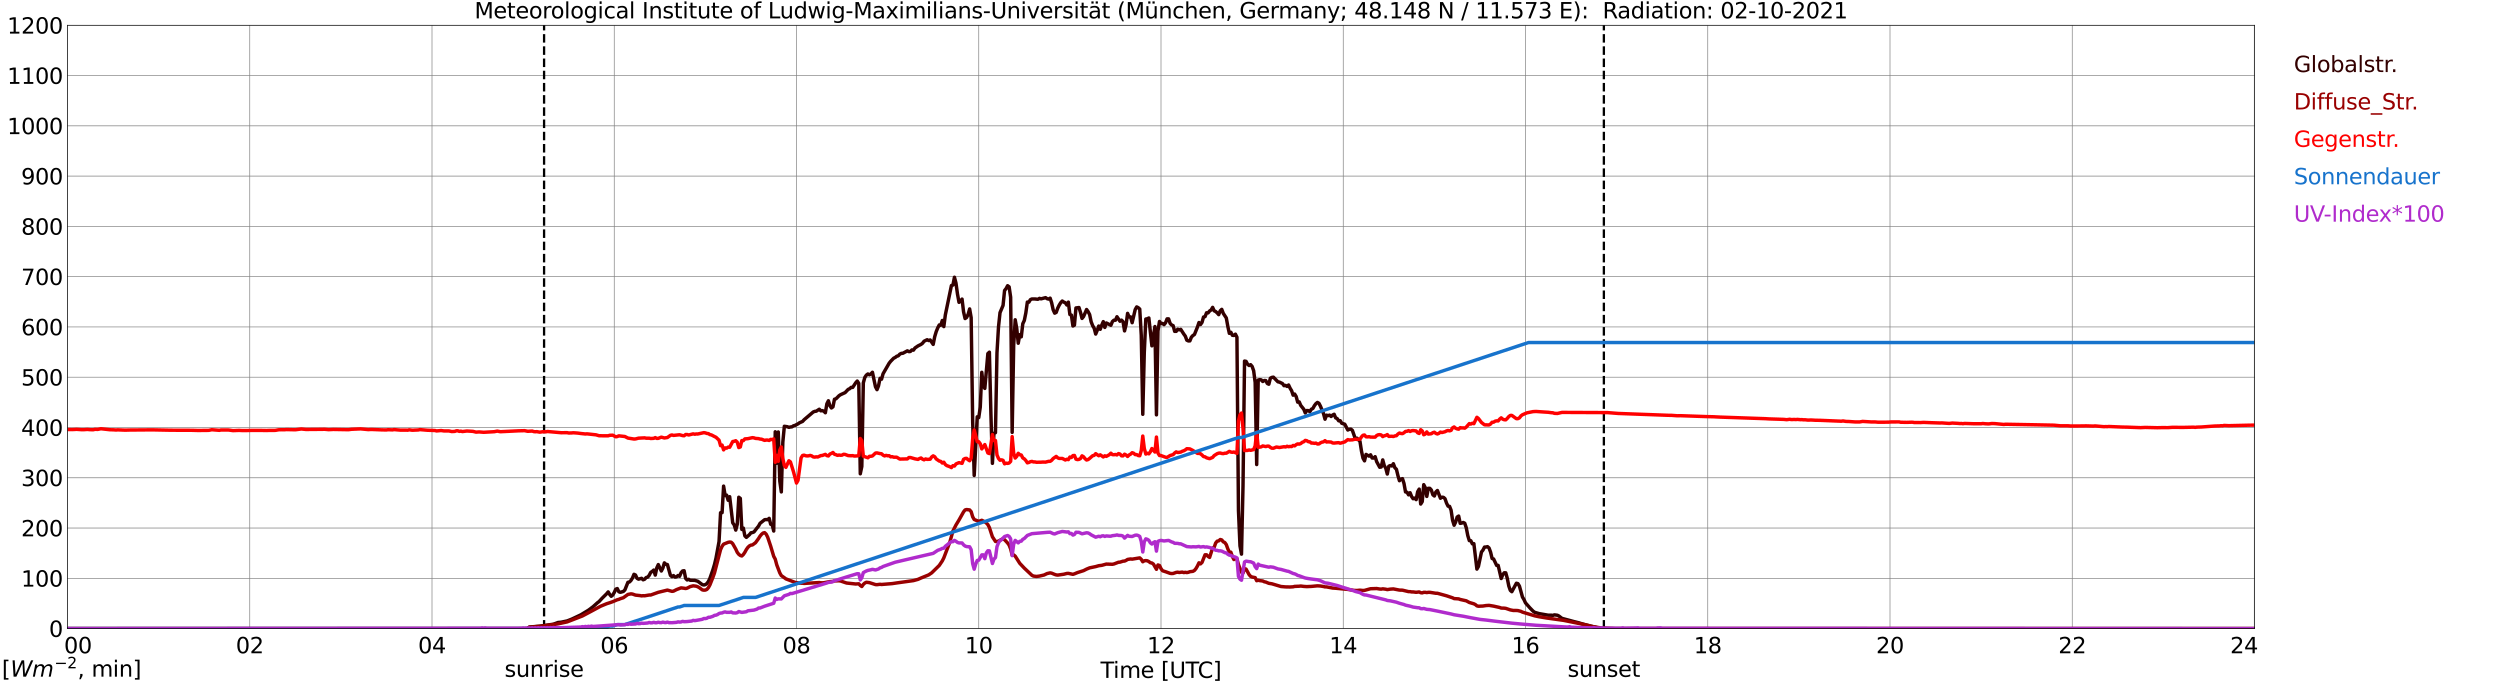<?xml version="1.0" encoding="utf-8" standalone="no"?>
<!DOCTYPE svg PUBLIC "-//W3C//DTD SVG 1.1//EN"
  "http://www.w3.org/Graphics/SVG/1.1/DTD/svg11.dtd">
<svg xmlns:xlink="http://www.w3.org/1999/xlink" width="1085.4pt" height="296.64pt" viewBox="0 0 1085.4 296.64" xmlns="http://www.w3.org/2000/svg" version="1.1">
 <defs>
  <style type="text/css">*{stroke-linejoin: round; stroke-linecap: butt}</style>
 </defs>
 <g id="figure_1">
  <g id="patch_1">
   <path d="M 0 296.64 
L 1085.4 296.64 
L 1085.4 0 
L 0 0 
z
" style="fill: #ffffff"/>
  </g>
  <g id="axes_1">
   <g id="patch_2">
    <path d="M 29.306 272.909 
L 978.814 272.909 
L 978.814 10.976 
L 29.306 10.976 
z
" style="fill: #ffffff"/>
   </g>
   <g id="patch_3">
    <path d="M 978.814 272.909 
L 978.814 272.909 
L 978.814 10.976 
L 978.814 10.976 
z
" clip-path="url(#p1756a8a413)" style="fill: #d3d3d3; opacity: 0.25; stroke: #d3d3d3; stroke-linejoin: miter"/>
   </g>
   <g id="matplotlib.axis_1">
    <g id="xtick_1">
     <g id="line2d_1">
      <path d="M 29.306 272.909 
L 29.306 10.976 
" clip-path="url(#p1756a8a413)" style="fill: none; stroke: #808080; stroke-width: 0.3; stroke-linecap: square"/>
     </g>
     <g id="line2d_2"/>
     <g id="text_1">
      <!--    00 -->
      <g transform="translate(18.733 283.627) scale(0.095 -0.095)">
       <defs>
        <path id="DejaVuSans-20" transform="scale(0.016)"/>
        <path id="DejaVuSans-30" d="M 2034 4250 
Q 1547 4250 1301 3770 
Q 1056 3291 1056 2328 
Q 1056 1369 1301 889 
Q 1547 409 2034 409 
Q 2525 409 2770 889 
Q 3016 1369 3016 2328 
Q 3016 3291 2770 3770 
Q 2525 4250 2034 4250 
z
M 2034 4750 
Q 2819 4750 3233 4129 
Q 3647 3509 3647 2328 
Q 3647 1150 3233 529 
Q 2819 -91 2034 -91 
Q 1250 -91 836 529 
Q 422 1150 422 2328 
Q 422 3509 836 4129 
Q 1250 4750 2034 4750 
z
" transform="scale(0.016)"/>
       </defs>
       <use xlink:href="#DejaVuSans-20"/>
       <use xlink:href="#DejaVuSans-20" transform="translate(31.787 0)"/>
       <use xlink:href="#DejaVuSans-20" transform="translate(63.574 0)"/>
       <use xlink:href="#DejaVuSans-30" transform="translate(95.361 0)"/>
       <use xlink:href="#DejaVuSans-30" transform="translate(158.984 0)"/>
      </g>
     </g>
    </g>
    <g id="xtick_2">
     <g id="line2d_3">
      <path d="M 108.431 272.909 
L 108.431 10.976 
" clip-path="url(#p1756a8a413)" style="fill: none; stroke: #808080; stroke-width: 0.3; stroke-linecap: square"/>
     </g>
     <g id="line2d_4"/>
     <g id="text_2">
      <!-- 02 -->
      <g transform="translate(102.387 283.627) scale(0.095 -0.095)">
       <defs>
        <path id="DejaVuSans-32" d="M 1228 531 
L 3431 531 
L 3431 0 
L 469 0 
L 469 531 
Q 828 903 1448 1529 
Q 2069 2156 2228 2338 
Q 2531 2678 2651 2914 
Q 2772 3150 2772 3378 
Q 2772 3750 2511 3984 
Q 2250 4219 1831 4219 
Q 1534 4219 1204 4116 
Q 875 4013 500 3803 
L 500 4441 
Q 881 4594 1212 4672 
Q 1544 4750 1819 4750 
Q 2544 4750 2975 4387 
Q 3406 4025 3406 3419 
Q 3406 3131 3298 2873 
Q 3191 2616 2906 2266 
Q 2828 2175 2409 1742 
Q 1991 1309 1228 531 
z
" transform="scale(0.016)"/>
       </defs>
       <use xlink:href="#DejaVuSans-30"/>
       <use xlink:href="#DejaVuSans-32" transform="translate(63.623 0)"/>
      </g>
     </g>
    </g>
    <g id="xtick_3">
     <g id="line2d_5">
      <path d="M 187.557 272.909 
L 187.557 10.976 
" clip-path="url(#p1756a8a413)" style="fill: none; stroke: #808080; stroke-width: 0.3; stroke-linecap: square"/>
     </g>
     <g id="line2d_6"/>
     <g id="text_3">
      <!-- 04 -->
      <g transform="translate(181.513 283.627) scale(0.095 -0.095)">
       <defs>
        <path id="DejaVuSans-34" d="M 2419 4116 
L 825 1625 
L 2419 1625 
L 2419 4116 
z
M 2253 4666 
L 3047 4666 
L 3047 1625 
L 3713 1625 
L 3713 1100 
L 3047 1100 
L 3047 0 
L 2419 0 
L 2419 1100 
L 313 1100 
L 313 1709 
L 2253 4666 
z
" transform="scale(0.016)"/>
       </defs>
       <use xlink:href="#DejaVuSans-30"/>
       <use xlink:href="#DejaVuSans-34" transform="translate(63.623 0)"/>
      </g>
     </g>
    </g>
    <g id="xtick_4">
     <g id="line2d_7">
      <path d="M 266.683 272.909 
L 266.683 10.976 
" clip-path="url(#p1756a8a413)" style="fill: none; stroke: #808080; stroke-width: 0.3; stroke-linecap: square"/>
     </g>
     <g id="line2d_8"/>
     <g id="text_4">
      <!-- 06 -->
      <g transform="translate(260.638 283.627) scale(0.095 -0.095)">
       <defs>
        <path id="DejaVuSans-36" d="M 2113 2584 
Q 1688 2584 1439 2293 
Q 1191 2003 1191 1497 
Q 1191 994 1439 701 
Q 1688 409 2113 409 
Q 2538 409 2786 701 
Q 3034 994 3034 1497 
Q 3034 2003 2786 2293 
Q 2538 2584 2113 2584 
z
M 3366 4563 
L 3366 3988 
Q 3128 4100 2886 4159 
Q 2644 4219 2406 4219 
Q 1781 4219 1451 3797 
Q 1122 3375 1075 2522 
Q 1259 2794 1537 2939 
Q 1816 3084 2150 3084 
Q 2853 3084 3261 2657 
Q 3669 2231 3669 1497 
Q 3669 778 3244 343 
Q 2819 -91 2113 -91 
Q 1303 -91 875 529 
Q 447 1150 447 2328 
Q 447 3434 972 4092 
Q 1497 4750 2381 4750 
Q 2619 4750 2861 4703 
Q 3103 4656 3366 4563 
z
" transform="scale(0.016)"/>
       </defs>
       <use xlink:href="#DejaVuSans-30"/>
       <use xlink:href="#DejaVuSans-36" transform="translate(63.623 0)"/>
      </g>
     </g>
    </g>
    <g id="xtick_5">
     <g id="line2d_9">
      <path d="M 345.808 272.909 
L 345.808 10.976 
" clip-path="url(#p1756a8a413)" style="fill: none; stroke: #808080; stroke-width: 0.3; stroke-linecap: square"/>
     </g>
     <g id="line2d_10"/>
     <g id="text_5">
      <!-- 08 -->
      <g transform="translate(339.764 283.627) scale(0.095 -0.095)">
       <defs>
        <path id="DejaVuSans-38" d="M 2034 2216 
Q 1584 2216 1326 1975 
Q 1069 1734 1069 1313 
Q 1069 891 1326 650 
Q 1584 409 2034 409 
Q 2484 409 2743 651 
Q 3003 894 3003 1313 
Q 3003 1734 2745 1975 
Q 2488 2216 2034 2216 
z
M 1403 2484 
Q 997 2584 770 2862 
Q 544 3141 544 3541 
Q 544 4100 942 4425 
Q 1341 4750 2034 4750 
Q 2731 4750 3128 4425 
Q 3525 4100 3525 3541 
Q 3525 3141 3298 2862 
Q 3072 2584 2669 2484 
Q 3125 2378 3379 2068 
Q 3634 1759 3634 1313 
Q 3634 634 3220 271 
Q 2806 -91 2034 -91 
Q 1263 -91 848 271 
Q 434 634 434 1313 
Q 434 1759 690 2068 
Q 947 2378 1403 2484 
z
M 1172 3481 
Q 1172 3119 1398 2916 
Q 1625 2713 2034 2713 
Q 2441 2713 2670 2916 
Q 2900 3119 2900 3481 
Q 2900 3844 2670 4047 
Q 2441 4250 2034 4250 
Q 1625 4250 1398 4047 
Q 1172 3844 1172 3481 
z
" transform="scale(0.016)"/>
       </defs>
       <use xlink:href="#DejaVuSans-30"/>
       <use xlink:href="#DejaVuSans-38" transform="translate(63.623 0)"/>
      </g>
     </g>
    </g>
    <g id="xtick_6">
     <g id="line2d_11">
      <path d="M 424.934 272.909 
L 424.934 10.976 
" clip-path="url(#p1756a8a413)" style="fill: none; stroke: #808080; stroke-width: 0.3; stroke-linecap: square"/>
     </g>
     <g id="line2d_12"/>
     <g id="text_6">
      <!-- 10 -->
      <g transform="translate(418.89 283.627) scale(0.095 -0.095)">
       <defs>
        <path id="DejaVuSans-31" d="M 794 531 
L 1825 531 
L 1825 4091 
L 703 3866 
L 703 4441 
L 1819 4666 
L 2450 4666 
L 2450 531 
L 3481 531 
L 3481 0 
L 794 0 
L 794 531 
z
" transform="scale(0.016)"/>
       </defs>
       <use xlink:href="#DejaVuSans-31"/>
       <use xlink:href="#DejaVuSans-30" transform="translate(63.623 0)"/>
      </g>
     </g>
    </g>
    <g id="xtick_7">
     <g id="line2d_13">
      <path d="M 504.06 272.909 
L 504.06 10.976 
" clip-path="url(#p1756a8a413)" style="fill: none; stroke: #808080; stroke-width: 0.3; stroke-linecap: square"/>
     </g>
     <g id="line2d_14"/>
     <g id="text_7">
      <!-- 12 -->
      <g transform="translate(498.015 283.627) scale(0.095 -0.095)">
       <use xlink:href="#DejaVuSans-31"/>
       <use xlink:href="#DejaVuSans-32" transform="translate(63.623 0)"/>
      </g>
     </g>
    </g>
    <g id="xtick_8">
     <g id="line2d_15">
      <path d="M 583.185 272.909 
L 583.185 10.976 
" clip-path="url(#p1756a8a413)" style="fill: none; stroke: #808080; stroke-width: 0.3; stroke-linecap: square"/>
     </g>
     <g id="line2d_16"/>
     <g id="text_8">
      <!-- 14 -->
      <g transform="translate(577.141 283.627) scale(0.095 -0.095)">
       <use xlink:href="#DejaVuSans-31"/>
       <use xlink:href="#DejaVuSans-34" transform="translate(63.623 0)"/>
      </g>
     </g>
    </g>
    <g id="xtick_9">
     <g id="line2d_17">
      <path d="M 662.311 272.909 
L 662.311 10.976 
" clip-path="url(#p1756a8a413)" style="fill: none; stroke: #808080; stroke-width: 0.3; stroke-linecap: square"/>
     </g>
     <g id="line2d_18"/>
     <g id="text_9">
      <!-- 16 -->
      <g transform="translate(656.267 283.627) scale(0.095 -0.095)">
       <use xlink:href="#DejaVuSans-31"/>
       <use xlink:href="#DejaVuSans-36" transform="translate(63.623 0)"/>
      </g>
     </g>
    </g>
    <g id="xtick_10">
     <g id="line2d_19">
      <path d="M 741.437 272.909 
L 741.437 10.976 
" clip-path="url(#p1756a8a413)" style="fill: none; stroke: #808080; stroke-width: 0.3; stroke-linecap: square"/>
     </g>
     <g id="line2d_20"/>
     <g id="text_10">
      <!-- 18 -->
      <g transform="translate(735.392 283.627) scale(0.095 -0.095)">
       <use xlink:href="#DejaVuSans-31"/>
       <use xlink:href="#DejaVuSans-38" transform="translate(63.623 0)"/>
      </g>
     </g>
    </g>
    <g id="xtick_11">
     <g id="line2d_21">
      <path d="M 820.562 272.909 
L 820.562 10.976 
" clip-path="url(#p1756a8a413)" style="fill: none; stroke: #808080; stroke-width: 0.3; stroke-linecap: square"/>
     </g>
     <g id="line2d_22"/>
     <g id="text_11">
      <!-- 20 -->
      <g transform="translate(814.518 283.627) scale(0.095 -0.095)">
       <use xlink:href="#DejaVuSans-32"/>
       <use xlink:href="#DejaVuSans-30" transform="translate(63.623 0)"/>
      </g>
     </g>
    </g>
    <g id="xtick_12">
     <g id="line2d_23">
      <path d="M 899.688 272.909 
L 899.688 10.976 
" clip-path="url(#p1756a8a413)" style="fill: none; stroke: #808080; stroke-width: 0.3; stroke-linecap: square"/>
     </g>
     <g id="line2d_24"/>
     <g id="text_12">
      <!-- 22 -->
      <g transform="translate(893.644 283.627) scale(0.095 -0.095)">
       <use xlink:href="#DejaVuSans-32"/>
       <use xlink:href="#DejaVuSans-32" transform="translate(63.623 0)"/>
      </g>
     </g>
    </g>
    <g id="xtick_13">
     <g id="line2d_25">
      <path d="M 978.814 272.909 
L 978.814 10.976 
" clip-path="url(#p1756a8a413)" style="fill: none; stroke: #808080; stroke-width: 0.3; stroke-linecap: square"/>
     </g>
     <g id="line2d_26"/>
     <g id="text_13">
      <!-- 24    -->
      <g transform="translate(968.241 283.627) scale(0.095 -0.095)">
       <use xlink:href="#DejaVuSans-32"/>
       <use xlink:href="#DejaVuSans-34" transform="translate(63.623 0)"/>
       <use xlink:href="#DejaVuSans-20" transform="translate(127.246 0)"/>
       <use xlink:href="#DejaVuSans-20" transform="translate(159.033 0)"/>
       <use xlink:href="#DejaVuSans-20" transform="translate(190.82 0)"/>
      </g>
     </g>
    </g>
    <g id="text_14">
     <!-- Time [UTC] -->
     <g transform="translate(477.806 294.322) scale(0.095 -0.095)">
      <defs>
       <path id="DejaVuSans-54" d="M -19 4666 
L 3928 4666 
L 3928 4134 
L 2272 4134 
L 2272 0 
L 1638 0 
L 1638 4134 
L -19 4134 
L -19 4666 
z
" transform="scale(0.016)"/>
       <path id="DejaVuSans-69" d="M 603 3500 
L 1178 3500 
L 1178 0 
L 603 0 
L 603 3500 
z
M 603 4863 
L 1178 4863 
L 1178 4134 
L 603 4134 
L 603 4863 
z
" transform="scale(0.016)"/>
       <path id="DejaVuSans-6d" d="M 3328 2828 
Q 3544 3216 3844 3400 
Q 4144 3584 4550 3584 
Q 5097 3584 5394 3201 
Q 5691 2819 5691 2113 
L 5691 0 
L 5113 0 
L 5113 2094 
Q 5113 2597 4934 2840 
Q 4756 3084 4391 3084 
Q 3944 3084 3684 2787 
Q 3425 2491 3425 1978 
L 3425 0 
L 2847 0 
L 2847 2094 
Q 2847 2600 2669 2842 
Q 2491 3084 2119 3084 
Q 1678 3084 1418 2786 
Q 1159 2488 1159 1978 
L 1159 0 
L 581 0 
L 581 3500 
L 1159 3500 
L 1159 2956 
Q 1356 3278 1631 3431 
Q 1906 3584 2284 3584 
Q 2666 3584 2933 3390 
Q 3200 3197 3328 2828 
z
" transform="scale(0.016)"/>
       <path id="DejaVuSans-65" d="M 3597 1894 
L 3597 1613 
L 953 1613 
Q 991 1019 1311 708 
Q 1631 397 2203 397 
Q 2534 397 2845 478 
Q 3156 559 3463 722 
L 3463 178 
Q 3153 47 2828 -22 
Q 2503 -91 2169 -91 
Q 1331 -91 842 396 
Q 353 884 353 1716 
Q 353 2575 817 3079 
Q 1281 3584 2069 3584 
Q 2775 3584 3186 3129 
Q 3597 2675 3597 1894 
z
M 3022 2063 
Q 3016 2534 2758 2815 
Q 2500 3097 2075 3097 
Q 1594 3097 1305 2825 
Q 1016 2553 972 2059 
L 3022 2063 
z
" transform="scale(0.016)"/>
       <path id="DejaVuSans-5b" d="M 550 4863 
L 1875 4863 
L 1875 4416 
L 1125 4416 
L 1125 -397 
L 1875 -397 
L 1875 -844 
L 550 -844 
L 550 4863 
z
" transform="scale(0.016)"/>
       <path id="DejaVuSans-55" d="M 556 4666 
L 1191 4666 
L 1191 1831 
Q 1191 1081 1462 751 
Q 1734 422 2344 422 
Q 2950 422 3222 751 
Q 3494 1081 3494 1831 
L 3494 4666 
L 4128 4666 
L 4128 1753 
Q 4128 841 3676 375 
Q 3225 -91 2344 -91 
Q 1459 -91 1007 375 
Q 556 841 556 1753 
L 556 4666 
z
" transform="scale(0.016)"/>
       <path id="DejaVuSans-43" d="M 4122 4306 
L 4122 3641 
Q 3803 3938 3442 4084 
Q 3081 4231 2675 4231 
Q 1875 4231 1450 3742 
Q 1025 3253 1025 2328 
Q 1025 1406 1450 917 
Q 1875 428 2675 428 
Q 3081 428 3442 575 
Q 3803 722 4122 1019 
L 4122 359 
Q 3791 134 3420 21 
Q 3050 -91 2638 -91 
Q 1578 -91 968 557 
Q 359 1206 359 2328 
Q 359 3453 968 4101 
Q 1578 4750 2638 4750 
Q 3056 4750 3426 4639 
Q 3797 4528 4122 4306 
z
" transform="scale(0.016)"/>
       <path id="DejaVuSans-5d" d="M 1947 4863 
L 1947 -844 
L 622 -844 
L 622 -397 
L 1369 -397 
L 1369 4416 
L 622 4416 
L 622 4863 
L 1947 4863 
z
" transform="scale(0.016)"/>
      </defs>
      <use xlink:href="#DejaVuSans-54"/>
      <use xlink:href="#DejaVuSans-69" transform="translate(57.959 0)"/>
      <use xlink:href="#DejaVuSans-6d" transform="translate(85.742 0)"/>
      <use xlink:href="#DejaVuSans-65" transform="translate(183.154 0)"/>
      <use xlink:href="#DejaVuSans-20" transform="translate(244.678 0)"/>
      <use xlink:href="#DejaVuSans-5b" transform="translate(276.465 0)"/>
      <use xlink:href="#DejaVuSans-55" transform="translate(315.479 0)"/>
      <use xlink:href="#DejaVuSans-54" transform="translate(388.672 0)"/>
      <use xlink:href="#DejaVuSans-43" transform="translate(443.881 0)"/>
      <use xlink:href="#DejaVuSans-5d" transform="translate(513.705 0)"/>
     </g>
    </g>
   </g>
   <g id="matplotlib.axis_2">
    <g id="ytick_1">
     <g id="line2d_27">
      <path d="M 29.306 272.909 
L 978.814 272.909 
" clip-path="url(#p1756a8a413)" style="fill: none; stroke: #808080; stroke-width: 0.3; stroke-linecap: square"/>
     </g>
     <g id="line2d_28"/>
     <g id="text_15">
      <!-- 0 -->
      <g transform="translate(21.261 276.518) scale(0.095 -0.095)">
       <use xlink:href="#DejaVuSans-30"/>
      </g>
     </g>
    </g>
    <g id="ytick_2">
     <g id="line2d_29">
      <path d="M 29.306 251.081 
L 978.814 251.081 
" clip-path="url(#p1756a8a413)" style="fill: none; stroke: #808080; stroke-width: 0.3; stroke-linecap: square"/>
     </g>
     <g id="line2d_30"/>
     <g id="text_16">
      <!-- 100 -->
      <g transform="translate(9.173 254.69) scale(0.095 -0.095)">
       <use xlink:href="#DejaVuSans-31"/>
       <use xlink:href="#DejaVuSans-30" transform="translate(63.623 0)"/>
       <use xlink:href="#DejaVuSans-30" transform="translate(127.246 0)"/>
      </g>
     </g>
    </g>
    <g id="ytick_3">
     <g id="line2d_31">
      <path d="M 29.306 229.253 
L 978.814 229.253 
" clip-path="url(#p1756a8a413)" style="fill: none; stroke: #808080; stroke-width: 0.3; stroke-linecap: square"/>
     </g>
     <g id="line2d_32"/>
     <g id="text_17">
      <!-- 200 -->
      <g transform="translate(9.173 232.863) scale(0.095 -0.095)">
       <use xlink:href="#DejaVuSans-32"/>
       <use xlink:href="#DejaVuSans-30" transform="translate(63.623 0)"/>
       <use xlink:href="#DejaVuSans-30" transform="translate(127.246 0)"/>
      </g>
     </g>
    </g>
    <g id="ytick_4">
     <g id="line2d_33">
      <path d="M 29.306 207.426 
L 978.814 207.426 
" clip-path="url(#p1756a8a413)" style="fill: none; stroke: #808080; stroke-width: 0.3; stroke-linecap: square"/>
     </g>
     <g id="line2d_34"/>
     <g id="text_18">
      <!-- 300 -->
      <g transform="translate(9.173 211.035) scale(0.095 -0.095)">
       <defs>
        <path id="DejaVuSans-33" d="M 2597 2516 
Q 3050 2419 3304 2112 
Q 3559 1806 3559 1356 
Q 3559 666 3084 287 
Q 2609 -91 1734 -91 
Q 1441 -91 1130 -33 
Q 819 25 488 141 
L 488 750 
Q 750 597 1062 519 
Q 1375 441 1716 441 
Q 2309 441 2620 675 
Q 2931 909 2931 1356 
Q 2931 1769 2642 2001 
Q 2353 2234 1838 2234 
L 1294 2234 
L 1294 2753 
L 1863 2753 
Q 2328 2753 2575 2939 
Q 2822 3125 2822 3475 
Q 2822 3834 2567 4026 
Q 2313 4219 1838 4219 
Q 1578 4219 1281 4162 
Q 984 4106 628 3988 
L 628 4550 
Q 988 4650 1302 4700 
Q 1616 4750 1894 4750 
Q 2613 4750 3031 4423 
Q 3450 4097 3450 3541 
Q 3450 3153 3228 2886 
Q 3006 2619 2597 2516 
z
" transform="scale(0.016)"/>
       </defs>
       <use xlink:href="#DejaVuSans-33"/>
       <use xlink:href="#DejaVuSans-30" transform="translate(63.623 0)"/>
       <use xlink:href="#DejaVuSans-30" transform="translate(127.246 0)"/>
      </g>
     </g>
    </g>
    <g id="ytick_5">
     <g id="line2d_35">
      <path d="M 29.306 185.598 
L 978.814 185.598 
" clip-path="url(#p1756a8a413)" style="fill: none; stroke: #808080; stroke-width: 0.3; stroke-linecap: square"/>
     </g>
     <g id="line2d_36"/>
     <g id="text_19">
      <!-- 400 -->
      <g transform="translate(9.173 189.207) scale(0.095 -0.095)">
       <use xlink:href="#DejaVuSans-34"/>
       <use xlink:href="#DejaVuSans-30" transform="translate(63.623 0)"/>
       <use xlink:href="#DejaVuSans-30" transform="translate(127.246 0)"/>
      </g>
     </g>
    </g>
    <g id="ytick_6">
     <g id="line2d_37">
      <path d="M 29.306 163.77 
L 978.814 163.77 
" clip-path="url(#p1756a8a413)" style="fill: none; stroke: #808080; stroke-width: 0.3; stroke-linecap: square"/>
     </g>
     <g id="line2d_38"/>
     <g id="text_20">
      <!-- 500 -->
      <g transform="translate(9.173 167.379) scale(0.095 -0.095)">
       <defs>
        <path id="DejaVuSans-35" d="M 691 4666 
L 3169 4666 
L 3169 4134 
L 1269 4134 
L 1269 2991 
Q 1406 3038 1543 3061 
Q 1681 3084 1819 3084 
Q 2600 3084 3056 2656 
Q 3513 2228 3513 1497 
Q 3513 744 3044 326 
Q 2575 -91 1722 -91 
Q 1428 -91 1123 -41 
Q 819 9 494 109 
L 494 744 
Q 775 591 1075 516 
Q 1375 441 1709 441 
Q 2250 441 2565 725 
Q 2881 1009 2881 1497 
Q 2881 1984 2565 2268 
Q 2250 2553 1709 2553 
Q 1456 2553 1204 2497 
Q 953 2441 691 2322 
L 691 4666 
z
" transform="scale(0.016)"/>
       </defs>
       <use xlink:href="#DejaVuSans-35"/>
       <use xlink:href="#DejaVuSans-30" transform="translate(63.623 0)"/>
       <use xlink:href="#DejaVuSans-30" transform="translate(127.246 0)"/>
      </g>
     </g>
    </g>
    <g id="ytick_7">
     <g id="line2d_39">
      <path d="M 29.306 141.942 
L 978.814 141.942 
" clip-path="url(#p1756a8a413)" style="fill: none; stroke: #808080; stroke-width: 0.3; stroke-linecap: square"/>
     </g>
     <g id="line2d_40"/>
     <g id="text_21">
      <!-- 600 -->
      <g transform="translate(9.173 145.551) scale(0.095 -0.095)">
       <use xlink:href="#DejaVuSans-36"/>
       <use xlink:href="#DejaVuSans-30" transform="translate(63.623 0)"/>
       <use xlink:href="#DejaVuSans-30" transform="translate(127.246 0)"/>
      </g>
     </g>
    </g>
    <g id="ytick_8">
     <g id="line2d_41">
      <path d="M 29.306 120.114 
L 978.814 120.114 
" clip-path="url(#p1756a8a413)" style="fill: none; stroke: #808080; stroke-width: 0.3; stroke-linecap: square"/>
     </g>
     <g id="line2d_42"/>
     <g id="text_22">
      <!-- 700 -->
      <g transform="translate(9.173 123.724) scale(0.095 -0.095)">
       <defs>
        <path id="DejaVuSans-37" d="M 525 4666 
L 3525 4666 
L 3525 4397 
L 1831 0 
L 1172 0 
L 2766 4134 
L 525 4134 
L 525 4666 
z
" transform="scale(0.016)"/>
       </defs>
       <use xlink:href="#DejaVuSans-37"/>
       <use xlink:href="#DejaVuSans-30" transform="translate(63.623 0)"/>
       <use xlink:href="#DejaVuSans-30" transform="translate(127.246 0)"/>
      </g>
     </g>
    </g>
    <g id="ytick_9">
     <g id="line2d_43">
      <path d="M 29.306 98.287 
L 978.814 98.287 
" clip-path="url(#p1756a8a413)" style="fill: none; stroke: #808080; stroke-width: 0.3; stroke-linecap: square"/>
     </g>
     <g id="line2d_44"/>
     <g id="text_23">
      <!-- 800 -->
      <g transform="translate(9.173 101.896) scale(0.095 -0.095)">
       <use xlink:href="#DejaVuSans-38"/>
       <use xlink:href="#DejaVuSans-30" transform="translate(63.623 0)"/>
       <use xlink:href="#DejaVuSans-30" transform="translate(127.246 0)"/>
      </g>
     </g>
    </g>
    <g id="ytick_10">
     <g id="line2d_45">
      <path d="M 29.306 76.459 
L 978.814 76.459 
" clip-path="url(#p1756a8a413)" style="fill: none; stroke: #808080; stroke-width: 0.3; stroke-linecap: square"/>
     </g>
     <g id="line2d_46"/>
     <g id="text_24">
      <!-- 900 -->
      <g transform="translate(9.173 80.068) scale(0.095 -0.095)">
       <defs>
        <path id="DejaVuSans-39" d="M 703 97 
L 703 672 
Q 941 559 1184 500 
Q 1428 441 1663 441 
Q 2288 441 2617 861 
Q 2947 1281 2994 2138 
Q 2813 1869 2534 1725 
Q 2256 1581 1919 1581 
Q 1219 1581 811 2004 
Q 403 2428 403 3163 
Q 403 3881 828 4315 
Q 1253 4750 1959 4750 
Q 2769 4750 3195 4129 
Q 3622 3509 3622 2328 
Q 3622 1225 3098 567 
Q 2575 -91 1691 -91 
Q 1453 -91 1209 -44 
Q 966 3 703 97 
z
M 1959 2075 
Q 2384 2075 2632 2365 
Q 2881 2656 2881 3163 
Q 2881 3666 2632 3958 
Q 2384 4250 1959 4250 
Q 1534 4250 1286 3958 
Q 1038 3666 1038 3163 
Q 1038 2656 1286 2365 
Q 1534 2075 1959 2075 
z
" transform="scale(0.016)"/>
       </defs>
       <use xlink:href="#DejaVuSans-39"/>
       <use xlink:href="#DejaVuSans-30" transform="translate(63.623 0)"/>
       <use xlink:href="#DejaVuSans-30" transform="translate(127.246 0)"/>
      </g>
     </g>
    </g>
    <g id="ytick_11">
     <g id="line2d_47">
      <path d="M 29.306 54.631 
L 978.814 54.631 
" clip-path="url(#p1756a8a413)" style="fill: none; stroke: #808080; stroke-width: 0.3; stroke-linecap: square"/>
     </g>
     <g id="line2d_48"/>
     <g id="text_25">
      <!-- 1000 -->
      <g transform="translate(3.128 58.24) scale(0.095 -0.095)">
       <use xlink:href="#DejaVuSans-31"/>
       <use xlink:href="#DejaVuSans-30" transform="translate(63.623 0)"/>
       <use xlink:href="#DejaVuSans-30" transform="translate(127.246 0)"/>
       <use xlink:href="#DejaVuSans-30" transform="translate(190.869 0)"/>
      </g>
     </g>
    </g>
    <g id="ytick_12">
     <g id="line2d_49">
      <path d="M 29.306 32.803 
L 978.814 32.803 
" clip-path="url(#p1756a8a413)" style="fill: none; stroke: #808080; stroke-width: 0.3; stroke-linecap: square"/>
     </g>
     <g id="line2d_50"/>
     <g id="text_26">
      <!-- 1100 -->
      <g transform="translate(3.128 36.413) scale(0.095 -0.095)">
       <use xlink:href="#DejaVuSans-31"/>
       <use xlink:href="#DejaVuSans-31" transform="translate(63.623 0)"/>
       <use xlink:href="#DejaVuSans-30" transform="translate(127.246 0)"/>
       <use xlink:href="#DejaVuSans-30" transform="translate(190.869 0)"/>
      </g>
     </g>
    </g>
    <g id="ytick_13">
     <g id="line2d_51">
      <path d="M 29.306 10.976 
L 978.814 10.976 
" clip-path="url(#p1756a8a413)" style="fill: none; stroke: #808080; stroke-width: 0.3; stroke-linecap: square"/>
     </g>
     <g id="line2d_52"/>
     <g id="text_27">
      <!-- 1200 -->
      <g transform="translate(3.128 14.585) scale(0.095 -0.095)">
       <use xlink:href="#DejaVuSans-31"/>
       <use xlink:href="#DejaVuSans-32" transform="translate(63.623 0)"/>
       <use xlink:href="#DejaVuSans-30" transform="translate(127.246 0)"/>
       <use xlink:href="#DejaVuSans-30" transform="translate(190.869 0)"/>
      </g>
     </g>
    </g>
   </g>
   <g id="line2d_53">
    <path d="M 236.219 272.909 
L 236.219 10.976 
" clip-path="url(#p1756a8a413)" style="fill: none; stroke-dasharray: 3.7,1.6; stroke-dashoffset: 0; stroke: #000000"/>
   </g>
   <g id="line2d_54">
    <path d="M 696.335 272.909 
L 696.335 10.976 
" clip-path="url(#p1756a8a413)" style="fill: none; stroke-dasharray: 3.7,1.6; stroke-dashoffset: 0; stroke: #000000"/>
   </g>
   <g id="line2d_55">
    <path d="M 29.306 272.909 
L 229.098 272.909 
L 229.757 272.25 
L 231.076 272.13 
L 233.054 271.961 
L 234.373 271.861 
L 240.308 270.999 
L 242.286 270.257 
L 243.604 270.139 
L 246.242 269.582 
L 248.22 268.805 
L 252.176 266.93 
L 255.473 264.922 
L 257.451 263.436 
L 259.43 261.663 
L 260.089 261.174 
L 261.408 259.74 
L 263.386 257.782 
L 264.045 256.988 
L 264.705 258.086 
L 265.364 258.878 
L 266.023 258.339 
L 266.683 257.241 
L 267.342 255.807 
L 268.002 255.536 
L 268.661 256.903 
L 269.32 257.156 
L 270.639 256.785 
L 271.298 256.128 
L 272.617 252.819 
L 273.277 252.683 
L 273.936 252.009 
L 274.595 250.944 
L 275.255 249.341 
L 275.914 249.662 
L 276.573 251.096 
L 277.233 251.45 
L 278.552 251.079 
L 279.211 251.721 
L 279.87 251.485 
L 280.53 250.743 
L 281.189 250.572 
L 281.849 249.795 
L 282.508 248.514 
L 283.167 248.091 
L 283.827 247.501 
L 284.486 249.678 
L 285.145 246.571 
L 285.805 245.12 
L 287.124 247.905 
L 287.783 246.639 
L 288.442 244.378 
L 289.102 244.985 
L 289.761 245.12 
L 291.08 249.813 
L 291.739 250.369 
L 292.399 249.898 
L 293.058 250.54 
L 293.717 250.437 
L 294.377 249.863 
L 295.036 250.201 
L 295.696 248.649 
L 296.355 247.888 
L 297.014 247.787 
L 297.674 251.129 
L 298.333 251.788 
L 298.992 251.518 
L 299.652 251.924 
L 301.63 251.956 
L 302.949 252.362 
L 304.927 253.831 
L 305.586 253.982 
L 306.246 253.814 
L 306.905 253.358 
L 307.564 252.447 
L 308.224 251.061 
L 309.543 247.281 
L 310.202 245.07 
L 310.861 242.317 
L 312.18 235.092 
L 312.839 222.6 
L 313.499 222.567 
L 314.158 211.053 
L 314.818 215.122 
L 315.477 214.969 
L 316.136 217.198 
L 316.796 215.646 
L 318.114 226.99 
L 318.774 227.917 
L 319.433 230.146 
L 320.093 227.581 
L 320.752 215.882 
L 321.411 216.388 
L 322.071 229.86 
L 322.73 229.286 
L 323.39 232.661 
L 324.049 233.302 
L 325.368 232.139 
L 326.027 231.312 
L 326.686 231.209 
L 327.346 230.941 
L 328.665 229.234 
L 329.324 228.424 
L 329.983 227.208 
L 331.961 225.639 
L 332.621 225.571 
L 333.28 225.621 
L 333.94 225.047 
L 334.599 227.614 
L 335.258 227.85 
L 335.918 230.552 
L 336.577 187.471 
L 337.236 201.126 
L 337.896 187.554 
L 338.555 208.875 
L 339.215 213.568 
L 339.874 191.926 
L 340.533 185.072 
L 341.852 185.275 
L 342.512 185.545 
L 343.171 185.377 
L 343.83 185.325 
L 344.49 184.871 
L 345.149 184.701 
L 346.468 184.009 
L 347.127 183.552 
L 348.446 182.963 
L 349.105 182.236 
L 353.062 178.877 
L 353.721 178.606 
L 354.38 178.523 
L 355.699 177.679 
L 356.359 178.353 
L 357.018 178.27 
L 357.677 178.539 
L 358.337 179.198 
L 358.996 175.315 
L 359.655 173.998 
L 360.315 176.177 
L 360.974 177.122 
L 361.634 176.631 
L 362.293 173.339 
L 362.952 173.138 
L 364.271 171.805 
L 364.93 171.364 
L 366.909 170.454 
L 368.227 169.07 
L 368.887 168.764 
L 369.546 168.175 
L 370.206 168.19 
L 371.524 166.182 
L 372.184 165.44 
L 372.843 166.453 
L 373.502 205.701 
L 374.162 202.527 
L 374.821 166.232 
L 375.481 163.835 
L 376.14 162.858 
L 376.799 162.366 
L 377.459 162.722 
L 378.118 162.334 
L 378.777 161.624 
L 380.096 167.922 
L 380.756 169.17 
L 381.415 167.516 
L 382.074 164.274 
L 382.734 164.63 
L 383.393 162.266 
L 386.031 157.691 
L 386.69 156.864 
L 388.009 155.513 
L 388.668 155.192 
L 389.328 154.67 
L 389.987 154.484 
L 390.646 153.775 
L 391.306 153.419 
L 391.965 153.387 
L 393.943 152.324 
L 394.603 152.677 
L 395.262 152.592 
L 395.921 151.918 
L 396.581 152.018 
L 397.24 151.09 
L 398.559 150.178 
L 399.878 149.521 
L 400.537 149.014 
L 401.196 148.152 
L 402.515 147.495 
L 403.175 147.849 
L 403.834 147.596 
L 405.153 149.521 
L 405.812 146.177 
L 406.471 143.966 
L 407.131 142.346 
L 407.79 141.08 
L 408.45 141.215 
L 409.109 139.137 
L 409.768 141.789 
L 410.428 136.708 
L 413.065 123.978 
L 413.725 123.76 
L 414.384 120.365 
L 415.043 122.898 
L 415.703 127.676 
L 416.362 131.255 
L 417.022 130.732 
L 417.681 129.854 
L 418.34 135.39 
L 419 138.295 
L 419.659 137.839 
L 420.318 136.487 
L 420.978 134.124 
L 421.637 137.924 
L 422.297 183.267 
L 422.956 206.428 
L 424.275 180.97 
L 424.934 181.309 
L 425.593 176.734 
L 426.253 161.642 
L 426.912 167.498 
L 427.572 168.631 
L 428.89 153.522 
L 429.55 152.898 
L 430.209 179.637 
L 430.869 201.161 
L 431.528 188.145 
L 432.187 187.842 
L 432.847 153.166 
L 433.506 141.958 
L 434.165 135.745 
L 435.484 132.604 
L 436.144 126.121 
L 436.803 125.296 
L 437.462 124.046 
L 438.122 124.552 
L 438.781 129.042 
L 439.44 187.724 
L 440.1 149.942 
L 440.759 138.834 
L 441.419 142.532 
L 442.078 149.014 
L 442.737 145.299 
L 443.397 146.229 
L 444.056 140.539 
L 444.716 139.137 
L 445.375 135.863 
L 446.034 131.135 
L 446.694 131.188 
L 447.353 130.09 
L 448.012 129.802 
L 449.331 129.802 
L 450.65 129.937 
L 451.309 129.533 
L 451.969 129.751 
L 453.947 129.23 
L 454.606 129.684 
L 455.266 129.854 
L 455.925 129.448 
L 456.584 131.491 
L 457.244 134.497 
L 457.903 135.964 
L 458.563 135.627 
L 459.222 133.787 
L 459.881 132.454 
L 460.541 131.389 
L 461.2 130.697 
L 461.859 131.17 
L 462.519 131.441 
L 463.178 132.419 
L 463.838 131.17 
L 464.497 136.538 
L 465.156 136.791 
L 465.816 141.519 
L 466.475 141.163 
L 467.134 133.702 
L 468.453 133.517 
L 469.113 135.643 
L 469.772 138.242 
L 470.431 137.433 
L 471.75 134.377 
L 472.409 135.289 
L 473.069 136.555 
L 473.728 139.696 
L 474.388 141.383 
L 475.047 142.497 
L 475.706 145.031 
L 476.366 143.444 
L 477.025 141.552 
L 477.685 142.97 
L 478.344 141.13 
L 479.003 139.644 
L 479.663 142.161 
L 480.322 140.218 
L 482.3 141.215 
L 482.96 139.611 
L 483.619 139.02 
L 484.278 139.037 
L 484.938 137.518 
L 486.256 139.476 
L 486.916 138.987 
L 487.575 139.644 
L 488.235 143.662 
L 488.894 140.977 
L 489.553 136.049 
L 490.213 137.618 
L 490.872 137.585 
L 491.532 140.1 
L 492.85 134.429 
L 493.51 133.246 
L 494.169 133.584 
L 494.828 134.191 
L 495.488 145.537 
L 496.147 179.872 
L 496.807 152.963 
L 497.466 138.513 
L 498.125 138.395 
L 498.785 138.057 
L 500.103 150.145 
L 501.422 141.772 
L 502.082 180.11 
L 502.741 143.645 
L 503.4 139.576 
L 504.06 140.456 
L 504.719 140.421 
L 505.379 140.945 
L 506.038 140.135 
L 506.697 138.445 
L 507.357 138.445 
L 508.016 140.403 
L 508.675 141.098 
L 509.335 141.383 
L 509.994 143.865 
L 510.654 143.865 
L 511.313 142.92 
L 511.972 143.206 
L 512.632 142.988 
L 513.95 145.031 
L 514.61 145.941 
L 515.269 147.696 
L 515.929 148.017 
L 516.588 148.002 
L 517.247 146.397 
L 517.907 145.67 
L 518.566 145.249 
L 519.885 141.99 
L 520.544 140.032 
L 521.204 140.91 
L 521.863 139.965 
L 522.522 137.636 
L 523.182 137.468 
L 523.841 135.796 
L 524.501 135.846 
L 525.16 135.018 
L 525.819 134.58 
L 526.479 133.449 
L 527.138 134.936 
L 527.797 135.256 
L 528.457 135.846 
L 529.116 136.605 
L 529.776 134.936 
L 530.435 134.309 
L 531.094 136.049 
L 532.413 138.057 
L 533.073 141.722 
L 533.732 144.725 
L 534.391 144.269 
L 535.051 145.57 
L 535.71 145.638 
L 536.369 145.081 
L 537.029 146.397 
L 537.688 221.638 
L 538.348 237.017 
L 539.007 240.58 
L 539.666 210.918 
L 540.326 156.763 
L 540.985 156.881 
L 541.644 158.13 
L 542.304 158.686 
L 542.963 158.333 
L 543.623 159.092 
L 544.282 160.95 
L 544.941 166.031 
L 545.601 201.685 
L 546.26 165.001 
L 546.919 164.816 
L 547.579 164.916 
L 548.238 165.625 
L 548.898 165.187 
L 549.557 165.237 
L 550.216 166.503 
L 550.876 166.806 
L 551.535 164.207 
L 552.195 163.853 
L 552.854 163.75 
L 554.832 165.778 
L 555.491 165.896 
L 556.81 166.538 
L 557.47 167.448 
L 558.129 167.33 
L 558.788 167.769 
L 559.448 167.145 
L 560.107 168.546 
L 560.766 169.626 
L 561.426 171.567 
L 562.085 171.078 
L 562.745 172.158 
L 563.404 174.605 
L 564.063 174.487 
L 564.723 176.007 
L 566.042 177.661 
L 566.701 179.283 
L 567.36 178.235 
L 568.02 178.27 
L 568.679 178.724 
L 569.338 177.661 
L 569.998 177.34 
L 570.657 176.125 
L 571.317 175.247 
L 571.976 174.725 
L 572.635 175.096 
L 573.295 176.378 
L 574.613 179.569 
L 575.273 182.001 
L 575.932 180.246 
L 576.592 180.464 
L 577.251 180.228 
L 577.91 180.817 
L 578.57 180.193 
L 579.229 179.857 
L 579.889 181.426 
L 580.548 181.73 
L 581.207 182.692 
L 581.867 182.658 
L 582.526 183.755 
L 583.845 184.179 
L 585.164 186.694 
L 585.823 186.373 
L 586.482 186.305 
L 587.142 186.829 
L 588.46 190.609 
L 589.12 190.238 
L 590.439 191.589 
L 591.098 195.844 
L 591.757 198.9 
L 592.417 200.08 
L 593.076 197.295 
L 594.395 198.037 
L 595.054 197.463 
L 595.714 198.847 
L 596.373 198.865 
L 597.032 198.273 
L 597.692 200.434 
L 599.011 202.866 
L 599.67 202.748 
L 600.329 199.674 
L 600.989 202.139 
L 601.648 203.272 
L 602.307 205.804 
L 602.967 202.41 
L 603.626 202.124 
L 604.286 202.309 
L 604.945 201.329 
L 605.604 203.086 
L 606.264 203.726 
L 606.923 206.478 
L 607.582 208.707 
L 608.242 208.015 
L 608.901 207.812 
L 609.561 209.923 
L 610.22 213.585 
L 610.879 213.721 
L 611.539 214.834 
L 612.198 213.924 
L 612.858 215.561 
L 613.517 216.523 
L 614.176 216.253 
L 614.836 216.912 
L 615.495 213.5 
L 616.154 212.354 
L 616.814 218.835 
L 617.473 217.789 
L 618.133 210.429 
L 618.792 211.695 
L 619.451 215.526 
L 620.111 211.998 
L 620.77 212.016 
L 621.429 212.741 
L 622.089 214.819 
L 622.748 215.34 
L 623.408 213.568 
L 624.067 212.961 
L 625.386 216.32 
L 626.045 215.864 
L 626.705 215.932 
L 627.364 216.506 
L 628.023 218.414 
L 628.683 219.747 
L 629.342 219.848 
L 630.001 221.502 
L 630.661 225.909 
L 631.32 228.035 
L 631.98 226.669 
L 632.639 224.49 
L 633.298 224.052 
L 633.958 227.208 
L 634.617 227.108 
L 635.276 226.837 
L 635.936 227.175 
L 636.595 229.151 
L 637.255 232.543 
L 637.914 234.704 
L 638.573 234.771 
L 639.233 236.105 
L 639.892 236.037 
L 641.211 247.078 
L 641.87 245.93 
L 643.189 239.667 
L 643.848 238.823 
L 644.508 237.524 
L 645.167 237.489 
L 645.827 237.338 
L 646.486 237.912 
L 647.145 239.702 
L 647.805 242.47 
L 648.464 242.688 
L 649.783 245.476 
L 650.442 245.476 
L 651.761 251.164 
L 652.42 249.542 
L 653.08 248.682 
L 653.739 248.7 
L 654.399 251.079 
L 655.058 254.405 
L 655.717 256.313 
L 656.377 256.887 
L 658.355 253.222 
L 659.014 253.393 
L 659.674 254.456 
L 660.992 259.199 
L 661.652 260.314 
L 662.311 261.748 
L 664.289 263.994 
L 665.608 265.343 
L 666.267 265.834 
L 668.246 266.408 
L 672.202 267.1 
L 673.521 267.083 
L 674.18 267.183 
L 674.839 266.948 
L 676.158 267.116 
L 676.817 267.454 
L 678.136 268.467 
L 681.433 269.344 
L 683.411 269.886 
L 685.389 270.375 
L 686.708 270.796 
L 689.346 271.505 
L 693.961 272.621 
L 695.939 272.839 
L 697.258 272.909 
L 978.154 272.909 
L 978.154 272.909 
" clip-path="url(#p1756a8a413)" style="fill: none; stroke: #330000; stroke-width: 1.5; stroke-linecap: square"/>
   </g>
   <g id="line2d_56">
    <path d="M 29.306 272.909 
L 229.098 272.909 
L 229.757 272.311 
L 231.076 272.226 
L 233.054 272.016 
L 234.373 271.933 
L 241.626 270.966 
L 242.945 270.715 
L 246.242 270.001 
L 252.836 267.441 
L 256.792 265.341 
L 258.111 264.63 
L 260.748 263.202 
L 263.386 262.111 
L 264.705 261.689 
L 266.023 261.229 
L 268.002 260.388 
L 268.661 260.22 
L 269.32 259.928 
L 270.639 259.507 
L 272.617 258.081 
L 273.936 257.828 
L 274.595 257.913 
L 275.914 258.374 
L 277.892 258.583 
L 278.552 258.71 
L 279.211 258.627 
L 279.87 258.668 
L 281.849 258.332 
L 282.508 258.332 
L 285.805 257.156 
L 289.761 256.191 
L 291.739 256.737 
L 292.399 256.654 
L 293.717 255.981 
L 295.696 255.226 
L 297.014 255.394 
L 297.674 255.519 
L 298.333 255.353 
L 299.652 254.68 
L 300.971 254.344 
L 302.289 254.512 
L 302.949 254.763 
L 303.608 255.141 
L 304.927 256.108 
L 305.586 256.232 
L 306.246 256.191 
L 306.905 255.898 
L 307.564 255.141 
L 308.224 253.925 
L 309.543 250.607 
L 310.202 248.761 
L 311.521 243.681 
L 312.839 238.602 
L 313.499 237.177 
L 314.158 236.253 
L 316.136 235.455 
L 316.796 235.328 
L 317.455 235.413 
L 318.114 236.042 
L 319.433 238.393 
L 320.093 239.82 
L 320.752 240.66 
L 321.411 241.165 
L 322.071 241.374 
L 322.73 240.743 
L 323.39 239.779 
L 324.049 238.561 
L 324.708 237.637 
L 325.368 237.009 
L 326.027 236.673 
L 326.686 236.587 
L 328.005 235.623 
L 329.324 233.817 
L 329.983 232.768 
L 330.643 231.971 
L 331.302 231.425 
L 331.961 231.257 
L 332.621 231.888 
L 333.28 233.189 
L 334.599 237.133 
L 335.918 241.542 
L 336.577 242.758 
L 337.236 245.236 
L 338.555 248.719 
L 339.215 249.896 
L 340.533 250.819 
L 341.193 251.321 
L 345.149 252.834 
L 347.127 253.17 
L 348.446 253.211 
L 349.105 253.294 
L 355.699 252.917 
L 356.359 253.043 
L 357.677 253.002 
L 358.996 252.749 
L 360.315 252.498 
L 361.634 252.413 
L 362.293 252.203 
L 364.271 252.162 
L 364.93 252.244 
L 366.909 252.917 
L 367.568 253.126 
L 371.524 253.548 
L 372.843 253.462 
L 373.502 254.176 
L 374.162 254.639 
L 374.821 253.716 
L 375.481 253.126 
L 376.14 252.79 
L 377.459 252.958 
L 380.096 253.799 
L 380.756 253.84 
L 382.074 253.672 
L 382.734 253.757 
L 387.349 253.38 
L 389.328 253.085 
L 396.581 252.079 
L 398.559 251.533 
L 399.878 250.944 
L 403.175 249.601 
L 404.493 248.719 
L 407.79 245.487 
L 409.109 243.513 
L 409.768 242.212 
L 412.406 235.286 
L 413.725 230.543 
L 415.043 227.941 
L 416.362 225.759 
L 418.34 222.231 
L 419 221.393 
L 419.659 221.225 
L 420.978 221.393 
L 421.637 222.148 
L 422.297 224.373 
L 422.956 225.549 
L 424.934 226.346 
L 426.253 225.885 
L 427.572 226.555 
L 428.231 227.06 
L 428.89 227.773 
L 429.55 229.033 
L 430.869 233.062 
L 432.187 235.077 
L 432.847 235.077 
L 433.506 234.95 
L 434.825 234.195 
L 435.484 234.027 
L 436.144 234.322 
L 437.462 235.749 
L 438.122 236.673 
L 438.781 238.351 
L 439.44 240.997 
L 440.1 240.911 
L 440.759 241.457 
L 442.737 244.563 
L 444.716 246.663 
L 448.012 249.769 
L 448.672 250.105 
L 449.991 250.273 
L 451.309 250.105 
L 453.287 249.643 
L 454.606 249.014 
L 455.925 248.719 
L 456.584 248.846 
L 457.903 249.392 
L 458.563 249.601 
L 459.222 249.684 
L 461.859 249.306 
L 463.178 248.97 
L 463.838 248.929 
L 465.816 249.35 
L 466.475 249.138 
L 467.794 248.593 
L 470.431 247.754 
L 471.75 247.082 
L 473.069 246.536 
L 475.706 245.991 
L 477.025 245.613 
L 478.344 245.445 
L 480.322 244.899 
L 482.96 244.985 
L 483.619 244.858 
L 485.597 244.103 
L 486.256 244.059 
L 487.575 243.64 
L 488.235 243.598 
L 488.894 243.304 
L 489.553 242.885 
L 490.872 242.675 
L 491.532 242.758 
L 494.828 242.212 
L 495.488 242.843 
L 496.147 243.893 
L 496.807 243.472 
L 497.466 243.389 
L 498.125 243.472 
L 498.785 243.808 
L 499.444 244.312 
L 500.103 244.439 
L 500.763 244.899 
L 502.082 247.167 
L 502.741 245.277 
L 503.4 245.53 
L 504.06 246.873 
L 504.719 247.796 
L 506.038 248.215 
L 508.016 248.929 
L 508.675 249.014 
L 509.335 248.97 
L 510.654 248.51 
L 511.313 248.425 
L 511.972 248.551 
L 513.291 248.383 
L 513.95 248.593 
L 514.61 248.468 
L 515.269 248.593 
L 515.929 248.468 
L 516.588 248.215 
L 517.907 248.047 
L 518.566 247.669 
L 519.226 246.873 
L 519.885 245.74 
L 520.544 244.354 
L 521.204 244.816 
L 521.863 244.186 
L 523.182 240.87 
L 523.841 240.87 
L 524.501 241.584 
L 525.16 242.003 
L 526.479 237.932 
L 527.138 237.637 
L 527.797 235.749 
L 528.457 234.95 
L 529.116 234.826 
L 529.776 234.237 
L 530.435 234.405 
L 531.094 235.245 
L 531.754 235.54 
L 532.413 236.463 
L 533.073 238.31 
L 533.732 239.693 
L 534.391 239.737 
L 535.051 241.625 
L 535.71 242.926 
L 536.369 242.339 
L 537.029 242.59 
L 537.688 245.109 
L 539.007 248.468 
L 539.666 248.761 
L 540.326 246.873 
L 540.985 247.082 
L 542.304 249.475 
L 542.963 250.23 
L 543.623 250.524 
L 544.941 250.775 
L 545.601 252.12 
L 546.26 251.91 
L 546.919 252.079 
L 548.238 252.244 
L 548.898 252.581 
L 549.557 252.707 
L 550.876 253.253 
L 552.195 253.462 
L 556.151 254.639 
L 558.129 254.807 
L 560.107 254.849 
L 561.426 254.763 
L 562.085 254.595 
L 564.063 254.512 
L 564.723 254.427 
L 566.042 254.595 
L 567.36 254.68 
L 569.338 254.595 
L 571.976 254.344 
L 573.295 254.427 
L 574.613 254.639 
L 575.273 254.807 
L 575.932 254.807 
L 578.57 255.309 
L 579.889 255.394 
L 582.526 255.645 
L 585.164 255.898 
L 587.801 256.318 
L 589.12 256.359 
L 590.439 256.232 
L 591.757 256.359 
L 592.417 256.318 
L 594.395 255.772 
L 595.054 255.604 
L 597.692 255.519 
L 599.011 255.73 
L 599.67 255.772 
L 600.329 255.645 
L 601.648 255.813 
L 602.307 255.981 
L 603.626 255.772 
L 604.945 255.687 
L 607.582 256.191 
L 608.901 256.232 
L 611.539 256.863 
L 612.198 256.863 
L 612.858 256.99 
L 613.517 256.99 
L 614.836 257.156 
L 616.154 256.99 
L 616.814 257.324 
L 617.473 257.409 
L 618.133 257.156 
L 618.792 257.156 
L 619.451 257.282 
L 620.111 257.156 
L 620.77 257.156 
L 623.408 257.577 
L 624.067 257.577 
L 628.023 258.668 
L 630.661 259.55 
L 631.32 259.884 
L 633.298 260.011 
L 633.958 260.264 
L 636.595 260.851 
L 637.914 261.565 
L 639.892 262.152 
L 640.552 262.488 
L 641.211 263.034 
L 641.87 263.202 
L 643.848 263.117 
L 645.167 262.907 
L 646.486 262.824 
L 648.464 263.158 
L 651.102 263.748 
L 651.761 263.999 
L 653.08 264.04 
L 653.739 264.125 
L 655.717 264.795 
L 657.036 265.049 
L 658.355 265.049 
L 659.014 265.09 
L 660.333 265.426 
L 660.992 265.762 
L 666.267 267.358 
L 668.246 267.777 
L 671.542 268.323 
L 678.796 269.329 
L 686.708 270.925 
L 689.346 271.512 
L 690.005 271.638 
L 690.664 271.889 
L 692.643 272.226 
L 695.28 272.647 
L 701.215 272.909 
L 978.154 272.909 
L 978.154 272.909 
" clip-path="url(#p1756a8a413)" style="fill: none; stroke: #990000; stroke-width: 1.5; stroke-linecap: square"/>
   </g>
   <g id="line2d_57">
    <path d="M 29.306 186.469 
L 31.284 186.504 
L 32.603 186.44 
L 33.262 186.401 
L 35.24 186.536 
L 36.559 186.536 
L 37.878 186.436 
L 39.197 186.554 
L 40.515 186.573 
L 41.175 186.408 
L 42.493 186.423 
L 43.812 186.141 
L 47.768 186.58 
L 49.087 186.597 
L 50.406 186.696 
L 51.065 186.624 
L 54.362 186.757 
L 56.34 186.7 
L 64.912 186.632 
L 66.231 186.626 
L 74.144 186.783 
L 78.1 186.8 
L 83.375 186.82 
L 86.013 186.894 
L 90.628 186.844 
L 91.947 186.571 
L 95.244 186.833 
L 95.903 186.687 
L 99.2 186.696 
L 101.178 186.958 
L 103.816 186.853 
L 105.135 186.921 
L 106.453 186.931 
L 109.091 186.87 
L 113.047 186.859 
L 115.685 186.91 
L 117.003 186.857 
L 118.982 186.864 
L 119.641 186.833 
L 120.96 186.593 
L 122.278 186.56 
L 123.597 186.582 
L 124.257 186.499 
L 128.213 186.589 
L 130.85 186.244 
L 132.829 186.456 
L 140.082 186.397 
L 140.741 186.36 
L 142.719 186.541 
L 144.697 186.438 
L 151.291 186.556 
L 152.61 186.377 
L 156.566 186.2 
L 157.885 186.32 
L 159.863 186.517 
L 161.182 186.447 
L 165.798 186.632 
L 167.776 186.67 
L 168.435 186.56 
L 170.413 186.635 
L 171.073 186.512 
L 173.71 186.737 
L 176.348 186.752 
L 177.007 186.772 
L 177.666 186.608 
L 178.985 186.794 
L 181.623 186.674 
L 182.282 186.515 
L 185.579 186.798 
L 188.876 186.914 
L 189.535 187.097 
L 190.854 186.977 
L 191.513 186.918 
L 192.832 187.106 
L 194.81 187.08 
L 196.129 187.361 
L 197.448 187.296 
L 198.107 187.047 
L 198.767 187.038 
L 199.426 187.287 
L 200.085 187.187 
L 200.745 187.364 
L 202.723 187.124 
L 205.36 187.285 
L 206.679 187.617 
L 207.998 187.521 
L 209.976 187.682 
L 214.592 187.427 
L 215.91 187.163 
L 217.229 187.433 
L 225.142 187.043 
L 227.779 186.977 
L 229.098 187.254 
L 231.076 187.15 
L 231.736 187.383 
L 232.395 187.451 
L 233.054 187.396 
L 234.373 187.632 
L 235.692 187.433 
L 237.011 187.473 
L 237.67 187.34 
L 243.604 187.868 
L 246.242 187.848 
L 246.901 187.992 
L 248.22 187.96 
L 248.88 187.885 
L 250.858 188.029 
L 252.176 188.208 
L 254.155 188.418 
L 254.814 188.355 
L 258.77 188.789 
L 260.089 189.175 
L 262.726 189.212 
L 264.045 189.208 
L 264.705 188.988 
L 266.023 188.94 
L 267.342 189.645 
L 268.002 189.533 
L 268.661 189.23 
L 271.298 189.514 
L 272.617 190.195 
L 275.255 190.609 
L 275.914 190.57 
L 277.233 190.234 
L 279.87 190.101 
L 280.53 190.249 
L 281.849 190.236 
L 282.508 190.378 
L 283.827 190.306 
L 284.486 189.992 
L 285.145 190.341 
L 285.805 190.31 
L 287.124 189.787 
L 288.442 190.151 
L 289.761 189.955 
L 291.08 189.005 
L 291.739 188.841 
L 292.399 189.036 
L 295.036 188.752 
L 296.355 189.121 
L 297.014 189.188 
L 297.674 188.645 
L 298.333 188.649 
L 298.992 188.861 
L 300.971 188.357 
L 301.63 188.536 
L 302.289 188.405 
L 302.949 188.424 
L 305.586 187.839 
L 306.246 187.946 
L 306.905 188.182 
L 307.564 188.259 
L 308.224 188.693 
L 308.883 188.833 
L 310.202 189.529 
L 310.861 189.848 
L 312.18 191.105 
L 312.839 193.488 
L 313.499 193.233 
L 314.158 195.32 
L 314.818 194.455 
L 315.477 194.569 
L 316.136 194.113 
L 316.796 194.18 
L 318.114 191.692 
L 318.774 191.579 
L 319.433 191.336 
L 320.093 191.982 
L 320.752 194.32 
L 321.411 194.056 
L 322.071 191.275 
L 322.73 191.31 
L 323.39 190.553 
L 324.708 190.452 
L 326.027 190.153 
L 326.686 190.016 
L 327.346 190.112 
L 328.005 190.337 
L 329.324 190.428 
L 329.983 190.625 
L 330.643 190.679 
L 331.961 191.201 
L 332.621 191.05 
L 333.28 191.068 
L 333.94 191.229 
L 334.599 190.762 
L 335.258 190.856 
L 335.918 190.55 
L 336.577 200.705 
L 337.236 197.695 
L 337.896 200.279 
L 338.555 195.392 
L 339.215 194.049 
L 339.874 199.026 
L 340.533 202.145 
L 341.193 202.905 
L 342.512 200.043 
L 343.171 200.539 
L 344.49 204.806 
L 345.808 209.722 
L 346.468 208.547 
L 347.787 198.804 
L 348.446 197.754 
L 349.105 197.607 
L 349.765 197.863 
L 350.424 197.95 
L 351.083 197.896 
L 351.743 197.725 
L 352.402 197.926 
L 353.062 198.365 
L 353.721 198.467 
L 354.38 198.328 
L 355.04 198.417 
L 356.359 197.806 
L 357.018 197.741 
L 358.337 197.265 
L 358.996 197.813 
L 359.655 197.959 
L 360.315 197.127 
L 360.974 196.863 
L 361.634 196.455 
L 362.293 197.236 
L 362.952 197.411 
L 363.612 197.714 
L 364.271 197.551 
L 364.93 197.658 
L 365.59 197.616 
L 366.249 197.221 
L 366.909 197.3 
L 368.227 197.799 
L 369.546 197.867 
L 370.206 197.81 
L 370.865 197.998 
L 372.184 197.941 
L 372.843 197.782 
L 373.502 190.382 
L 374.162 191.323 
L 374.821 198.04 
L 376.799 198.753 
L 377.459 198.116 
L 378.118 198.094 
L 378.777 197.954 
L 380.096 196.699 
L 380.756 196.638 
L 382.074 196.935 
L 382.734 196.994 
L 383.393 197.612 
L 384.053 197.944 
L 384.712 197.69 
L 385.371 197.889 
L 386.031 197.852 
L 386.69 198.35 
L 387.349 198.253 
L 388.009 198.5 
L 389.328 198.509 
L 390.646 199.31 
L 393.943 199.238 
L 394.603 198.646 
L 395.262 198.633 
L 397.24 199.21 
L 398.559 199.456 
L 399.218 199.076 
L 399.878 198.836 
L 400.537 199.349 
L 401.196 199.642 
L 401.856 199.255 
L 402.515 199.445 
L 403.834 199.373 
L 404.493 198.4 
L 405.153 197.92 
L 405.812 198.299 
L 406.471 199.258 
L 407.79 200.174 
L 408.45 200.31 
L 409.109 201.03 
L 409.768 200.679 
L 410.428 201.687 
L 411.087 202.154 
L 412.406 202.639 
L 413.065 203.014 
L 413.725 202.163 
L 414.384 202.344 
L 415.043 201.421 
L 416.362 200.853 
L 417.681 201.17 
L 418.34 199.417 
L 419 199.05 
L 419.659 198.996 
L 420.318 199.607 
L 420.978 200.037 
L 421.637 198.952 
L 422.297 190.535 
L 422.956 186.676 
L 424.275 191.775 
L 424.934 191.786 
L 425.593 192.683 
L 426.253 194.899 
L 427.572 193.021 
L 428.89 196.662 
L 429.55 196.918 
L 430.869 188.667 
L 431.528 191.277 
L 432.187 191.249 
L 432.847 197.509 
L 433.506 199.022 
L 434.165 199.821 
L 434.825 199.635 
L 435.484 199.877 
L 436.144 201.368 
L 436.803 201.087 
L 437.462 201.187 
L 438.122 201.021 
L 438.781 200.314 
L 439.44 189.566 
L 440.1 196.75 
L 440.759 198.862 
L 441.419 198.14 
L 442.078 196.806 
L 442.737 197.428 
L 443.397 197.548 
L 444.056 198.821 
L 444.716 199.22 
L 445.375 199.941 
L 446.034 200.943 
L 446.694 200.772 
L 447.353 200.456 
L 448.012 200.316 
L 448.672 200.552 
L 449.331 200.55 
L 449.991 200.694 
L 451.969 200.661 
L 452.628 200.609 
L 453.947 200.633 
L 455.266 200.286 
L 455.925 200.307 
L 456.584 199.843 
L 457.244 199.083 
L 458.563 198.162 
L 459.222 198.786 
L 459.881 199.031 
L 461.2 199.033 
L 462.519 199.709 
L 463.178 199.382 
L 463.838 199.557 
L 464.497 198.424 
L 465.156 198.629 
L 465.816 197.804 
L 466.475 197.738 
L 467.134 199.347 
L 467.794 199.544 
L 468.453 199.439 
L 469.113 199.076 
L 469.772 197.909 
L 470.431 198.31 
L 471.091 199.153 
L 471.75 199.714 
L 472.409 199.526 
L 473.069 199.017 
L 474.388 197.861 
L 475.047 197.708 
L 475.706 196.966 
L 477.025 197.861 
L 477.685 197.47 
L 479.003 198.393 
L 479.663 197.889 
L 480.322 198.138 
L 481.641 197.413 
L 482.3 196.763 
L 482.96 197.38 
L 483.619 197.424 
L 484.278 197.328 
L 484.938 197.511 
L 485.597 196.933 
L 486.256 197.127 
L 486.916 197.906 
L 487.575 197.913 
L 488.235 197.195 
L 488.894 197.553 
L 489.553 198.179 
L 490.213 197.524 
L 490.872 197.166 
L 491.532 196.549 
L 492.191 196.774 
L 492.85 197.365 
L 493.51 197.374 
L 494.169 197.789 
L 494.828 197.872 
L 495.488 195.654 
L 496.147 189.324 
L 496.807 194.689 
L 497.466 197.134 
L 498.125 196.787 
L 498.785 197.027 
L 499.444 196.156 
L 500.103 194.737 
L 501.422 196.25 
L 502.082 189.756 
L 502.741 196.706 
L 503.4 197.769 
L 504.06 197.789 
L 506.038 198.511 
L 506.697 198.59 
L 508.016 197.765 
L 509.335 197.369 
L 509.994 196.667 
L 510.654 196.191 
L 511.313 196.475 
L 512.632 196.276 
L 513.291 195.924 
L 513.95 195.704 
L 514.61 195.339 
L 515.269 194.811 
L 516.588 194.89 
L 517.907 195.573 
L 519.885 196.843 
L 520.544 196.839 
L 521.204 196.998 
L 521.863 197.535 
L 522.522 198.223 
L 523.182 198.336 
L 523.841 198.766 
L 525.16 199.148 
L 526.479 198.587 
L 527.138 197.802 
L 528.457 196.968 
L 529.116 196.739 
L 529.776 196.68 
L 530.435 196.881 
L 531.094 196.948 
L 531.754 196.769 
L 532.413 196.771 
L 533.732 195.962 
L 534.391 196.272 
L 535.051 196.376 
L 535.71 196.241 
L 537.029 196.824 
L 537.688 182.734 
L 538.348 180.071 
L 539.007 179.329 
L 539.666 185.982 
L 540.326 195.61 
L 541.644 195.558 
L 542.304 195.348 
L 542.963 195.525 
L 544.282 195.187 
L 544.941 193.561 
L 545.601 187.61 
L 546.26 194.228 
L 547.579 194.008 
L 548.238 193.609 
L 549.557 193.897 
L 550.216 193.681 
L 550.876 193.689 
L 551.535 194.228 
L 552.195 194.604 
L 552.854 194.608 
L 554.173 194.073 
L 555.491 194.292 
L 557.47 193.945 
L 558.129 194.076 
L 558.788 193.744 
L 559.448 193.96 
L 560.107 193.816 
L 560.766 193.886 
L 561.426 193.397 
L 562.085 193.582 
L 562.745 193.043 
L 563.404 192.711 
L 564.063 192.827 
L 564.723 192.576 
L 565.382 192.035 
L 566.042 191.79 
L 566.701 191.205 
L 567.36 191.341 
L 568.02 191.775 
L 568.679 191.816 
L 569.338 192.362 
L 569.998 192.358 
L 570.657 192.48 
L 571.317 192.377 
L 571.976 192.766 
L 572.635 192.738 
L 573.295 192.257 
L 573.954 191.963 
L 574.613 191.836 
L 575.273 191.319 
L 575.932 191.913 
L 576.592 191.834 
L 577.91 191.93 
L 578.57 192.31 
L 579.229 192.369 
L 580.548 192.225 
L 581.207 192.19 
L 581.867 192.432 
L 583.845 191.862 
L 585.164 190.856 
L 585.823 191.022 
L 587.142 190.967 
L 588.46 190.653 
L 589.12 190.773 
L 590.439 190.686 
L 591.098 189.688 
L 591.757 188.968 
L 592.417 188.865 
L 593.076 189.632 
L 593.736 189.69 
L 594.395 189.586 
L 595.054 189.769 
L 597.032 189.784 
L 597.692 189.092 
L 598.351 188.772 
L 599.011 188.704 
L 599.67 188.83 
L 600.329 189.553 
L 600.989 189.197 
L 601.648 189.055 
L 602.307 188.68 
L 602.967 189.47 
L 604.286 189.391 
L 604.945 189.525 
L 605.604 189.252 
L 606.264 189.167 
L 606.923 188.448 
L 607.582 188.01 
L 608.242 188.202 
L 608.901 188.274 
L 609.561 187.877 
L 610.22 187.292 
L 610.879 187.254 
L 611.539 186.949 
L 612.198 187.324 
L 612.858 187.023 
L 613.517 186.931 
L 614.836 187.093 
L 615.495 187.907 
L 616.154 188.187 
L 616.814 186.58 
L 617.473 187.078 
L 618.133 188.752 
L 618.792 188.466 
L 619.451 187.527 
L 620.111 188.457 
L 621.429 188.307 
L 622.089 187.846 
L 622.748 187.656 
L 623.408 188.18 
L 624.067 188.409 
L 624.726 188.132 
L 625.386 187.584 
L 626.045 187.781 
L 627.364 187.442 
L 628.023 187.089 
L 628.683 186.901 
L 629.342 187.069 
L 630.001 186.842 
L 630.661 185.727 
L 631.32 185.373 
L 631.98 185.938 
L 632.639 186.209 
L 633.298 186.336 
L 633.958 185.665 
L 634.617 185.785 
L 635.276 185.772 
L 635.936 185.899 
L 636.595 185.423 
L 637.914 183.915 
L 638.573 184.113 
L 639.233 183.753 
L 639.892 183.945 
L 641.211 181.173 
L 641.87 181.691 
L 643.189 183.415 
L 644.508 184.441 
L 646.486 184.498 
L 647.145 184.087 
L 647.805 183.328 
L 648.464 183.308 
L 649.123 182.856 
L 649.783 182.71 
L 650.442 182.754 
L 651.102 181.953 
L 651.761 181.411 
L 652.42 181.983 
L 653.08 182.234 
L 653.739 182.267 
L 654.399 181.649 
L 655.058 180.857 
L 655.717 180.366 
L 656.377 180.344 
L 658.355 181.78 
L 659.014 181.758 
L 659.674 181.424 
L 660.333 180.569 
L 660.992 180.073 
L 662.311 179.499 
L 662.97 179.226 
L 665.608 178.702 
L 666.927 178.641 
L 670.224 178.873 
L 672.202 178.995 
L 673.521 179.18 
L 674.18 179.215 
L 674.839 179.449 
L 676.158 179.512 
L 678.136 179.049 
L 697.918 179.135 
L 702.533 179.501 
L 724.293 180.307 
L 725.612 180.315 
L 728.249 180.512 
L 729.568 180.477 
L 740.777 180.866 
L 742.096 180.896 
L 744.074 180.946 
L 746.712 181.086 
L 766.493 181.774 
L 767.812 181.863 
L 774.406 182.077 
L 775.725 182.208 
L 777.043 182.029 
L 777.703 182.16 
L 779.021 182.108 
L 779.681 182.16 
L 780.34 182.083 
L 781.659 182.206 
L 782.318 182.18 
L 782.978 182.273 
L 783.637 182.245 
L 784.956 182.396 
L 786.275 182.348 
L 788.253 182.459 
L 790.231 182.492 
L 792.209 182.575 
L 799.462 182.876 
L 800.122 182.754 
L 801.44 182.961 
L 802.759 183 
L 805.397 183.184 
L 807.375 183.19 
L 808.694 182.959 
L 812.65 183.201 
L 813.969 183.177 
L 815.287 183.295 
L 817.925 183.297 
L 819.903 183.277 
L 821.222 183.179 
L 824.519 183.173 
L 825.178 183.323 
L 827.816 183.376 
L 829.794 183.312 
L 830.453 183.321 
L 831.112 183.459 
L 832.431 183.439 
L 833.75 183.467 
L 835.069 183.378 
L 838.366 183.515 
L 842.322 183.644 
L 842.981 183.603 
L 844.3 183.703 
L 846.278 183.836 
L 847.597 183.677 
L 850.235 183.821 
L 850.894 183.895 
L 851.553 183.854 
L 852.213 183.961 
L 852.872 183.838 
L 856.828 183.965 
L 860.125 183.98 
L 860.785 183.867 
L 862.103 183.993 
L 863.422 184.044 
L 864.741 183.876 
L 866.06 183.91 
L 870.016 184.284 
L 870.675 184.188 
L 884.522 184.445 
L 891.775 184.596 
L 894.413 184.849 
L 897.71 184.851 
L 899.029 184.96 
L 904.304 184.928 
L 905.622 184.897 
L 908.919 184.991 
L 909.579 184.915 
L 913.535 185.259 
L 914.194 185.194 
L 914.854 185.242 
L 915.513 185.166 
L 921.448 185.414 
L 923.426 185.447 
L 929.36 185.67 
L 931.338 185.572 
L 936.613 185.698 
L 938.592 185.652 
L 941.229 185.661 
L 943.207 185.526 
L 947.823 185.561 
L 952.438 185.462 
L 953.098 185.552 
L 953.757 185.445 
L 955.735 185.388 
L 959.692 185.096 
L 961.67 184.958 
L 963.648 184.904 
L 964.307 184.827 
L 964.967 184.869 
L 965.626 184.705 
L 967.604 184.812 
L 976.836 184.591 
L 978.154 184.583 
L 978.154 184.583 
" clip-path="url(#p1756a8a413)" style="fill: none; stroke: #ff0000; stroke-width: 1.5; stroke-linecap: square"/>
   </g>
   <g id="line2d_58">
    <path d="M 29.306 272.909 
L 261.408 272.909 
L 264.705 271.817 
L 266.023 271.817 
L 268.002 271.163 
L 271.298 271.163 
L 294.377 263.523 
L 295.036 263.523 
L 297.014 262.868 
L 312.18 262.868 
L 322.73 259.376 
L 328.005 259.376 
L 537.688 189.963 
L 539.007 189.963 
L 663.63 148.709 
L 978.154 148.709 
L 978.154 148.709 
" clip-path="url(#p1756a8a413)" style="fill: none; stroke: #1773cc; stroke-width: 1.5; stroke-linecap: square"/>
   </g>
   <g id="line2d_59">
    <path d="M 29.306 272.909 
L 208.657 272.8 
L 209.317 272.625 
L 209.976 272.8 
L 210.635 272.625 
L 211.295 272.8 
L 226.461 272.778 
L 227.12 272.647 
L 227.779 272.778 
L 228.439 272.625 
L 229.098 272.778 
L 229.757 272.603 
L 230.417 272.756 
L 231.076 272.581 
L 231.736 272.756 
L 232.395 272.56 
L 233.054 272.734 
L 233.714 272.538 
L 234.373 272.712 
L 235.033 272.516 
L 235.692 272.691 
L 236.351 272.494 
L 237.011 272.669 
L 237.67 272.472 
L 238.329 272.647 
L 238.989 272.45 
L 239.648 272.625 
L 240.308 272.407 
L 240.967 272.581 
L 241.626 272.429 
L 242.945 272.538 
L 252.176 272.232 
L 252.836 272.058 
L 253.495 272.167 
L 254.155 271.97 
L 254.814 272.123 
L 255.473 271.905 
L 256.133 272.058 
L 256.792 271.817 
L 257.451 271.992 
L 268.661 271.184 
L 269.32 271.337 
L 271.298 271.206 
L 271.958 271.032 
L 272.617 271.097 
L 273.277 270.857 
L 273.936 271.01 
L 275.914 270.901 
L 276.573 270.639 
L 277.233 270.77 
L 277.892 270.748 
L 278.552 270.53 
L 279.211 270.639 
L 281.189 270.486 
L 281.849 270.246 
L 282.508 270.42 
L 283.167 270.399 
L 283.827 270.18 
L 284.486 270.377 
L 285.145 270.355 
L 285.805 270.137 
L 286.464 270.311 
L 287.124 270.333 
L 287.783 270.093 
L 288.442 270.268 
L 289.102 270.311 
L 289.761 270.093 
L 290.42 270.333 
L 291.739 270.355 
L 293.717 270.202 
L 294.377 269.984 
L 295.036 270.093 
L 295.696 270.028 
L 296.355 269.766 
L 297.014 269.918 
L 298.333 269.853 
L 300.311 269.635 
L 300.971 269.329 
L 301.63 269.46 
L 304.267 269.002 
L 304.927 268.871 
L 305.586 268.521 
L 306.246 268.565 
L 306.905 268.412 
L 307.564 267.998 
L 308.224 267.998 
L 309.543 267.561 
L 310.202 267.168 
L 310.861 267.081 
L 311.521 266.819 
L 312.18 266.36 
L 312.839 266.164 
L 313.499 266.12 
L 314.158 265.815 
L 314.818 265.662 
L 315.477 265.858 
L 316.796 265.858 
L 317.455 265.684 
L 318.114 266.077 
L 319.433 266.142 
L 320.093 265.989 
L 320.752 265.509 
L 322.071 265.88 
L 324.049 265.596 
L 324.708 265.182 
L 327.346 264.876 
L 328.665 264.461 
L 329.324 263.981 
L 329.983 263.959 
L 331.961 263.195 
L 335.918 261.908 
L 336.577 259.638 
L 337.236 260.249 
L 337.896 259.987 
L 339.215 260.03 
L 340.533 258.677 
L 342.512 258.044 
L 343.171 257.629 
L 343.83 257.717 
L 358.996 253.111 
L 359.655 252.849 
L 360.974 252.718 
L 361.634 252.5 
L 362.293 252.107 
L 363.612 251.714 
L 368.887 250.077 
L 372.184 249.073 
L 372.843 249.117 
L 373.502 251.78 
L 374.162 250.841 
L 374.821 248.593 
L 376.14 247.894 
L 376.799 247.654 
L 378.118 247.37 
L 378.777 247.174 
L 380.096 247.458 
L 381.415 247.021 
L 382.074 246.541 
L 382.734 246.344 
L 383.393 245.952 
L 388.668 244.096 
L 392.624 243.158 
L 405.153 240.254 
L 407.131 238.923 
L 408.45 238.443 
L 409.109 238.072 
L 409.768 238.006 
L 410.428 237.177 
L 412.406 235.605 
L 413.065 235.147 
L 413.725 235.169 
L 414.384 234.623 
L 415.043 234.994 
L 415.703 235.496 
L 416.362 235.714 
L 417.681 235.736 
L 418.34 236.544 
L 419 237.068 
L 419.659 237.308 
L 420.978 237.395 
L 421.637 238.639 
L 422.297 244.729 
L 422.956 247.108 
L 423.615 244.904 
L 424.275 243.332 
L 424.934 243.201 
L 426.253 240.909 
L 426.912 240.887 
L 427.572 242.546 
L 428.231 240.036 
L 428.89 239.119 
L 429.55 239.163 
L 430.869 244.642 
L 431.528 242.743 
L 432.187 242.11 
L 432.847 237.33 
L 433.506 235.649 
L 434.165 234.71 
L 434.825 234.295 
L 436.144 232.942 
L 437.462 232.506 
L 438.122 232.877 
L 438.781 233.924 
L 439.44 241.237 
L 440.1 236.26 
L 440.759 234.623 
L 442.078 235.692 
L 442.737 235.016 
L 443.397 234.95 
L 444.056 234.143 
L 444.716 233.793 
L 446.034 232.462 
L 448.012 231.698 
L 454.606 231.13 
L 455.925 231.065 
L 457.244 231.698 
L 457.903 231.829 
L 459.222 231.261 
L 461.2 230.738 
L 463.178 230.978 
L 463.838 230.89 
L 464.497 231.676 
L 465.156 231.611 
L 465.816 232.309 
L 466.475 232.047 
L 467.134 231.087 
L 468.453 231.13 
L 469.772 231.763 
L 471.75 231.305 
L 472.409 231.392 
L 473.069 231.72 
L 473.728 232.2 
L 475.706 233.226 
L 477.025 232.811 
L 477.685 233.029 
L 478.344 232.702 
L 479.003 232.615 
L 479.663 232.899 
L 480.322 232.68 
L 481.641 232.789 
L 482.3 232.789 
L 482.96 232.571 
L 484.278 232.418 
L 484.938 232.244 
L 485.597 232.44 
L 486.916 232.506 
L 487.575 232.768 
L 488.235 233.619 
L 489.553 232.44 
L 490.213 232.833 
L 491.532 232.92 
L 492.85 232.375 
L 493.51 232.309 
L 494.169 232.506 
L 494.828 232.899 
L 495.488 235.103 
L 496.147 239.643 
L 496.807 235.234 
L 497.466 233.946 
L 498.125 234.165 
L 498.785 234.579 
L 499.444 235.692 
L 500.103 236.195 
L 500.763 235.562 
L 501.422 235.19 
L 502.082 239.272 
L 502.741 235.038 
L 503.4 234.732 
L 504.06 234.623 
L 505.379 234.863 
L 507.357 234.623 
L 508.675 235.278 
L 509.335 235.474 
L 509.994 235.889 
L 511.313 235.911 
L 511.972 236.085 
L 512.632 236.107 
L 515.269 237.308 
L 517.247 237.461 
L 517.907 237.373 
L 519.226 237.439 
L 520.544 237.242 
L 521.204 237.504 
L 522.522 237.308 
L 523.182 237.548 
L 523.841 237.439 
L 525.16 237.701 
L 525.819 237.941 
L 526.479 238.028 
L 527.797 238.901 
L 528.457 238.945 
L 529.116 239.163 
L 529.776 239.141 
L 530.435 239.272 
L 531.754 239.927 
L 532.413 240.058 
L 533.073 240.647 
L 533.732 241.018 
L 534.391 241.128 
L 535.051 241.499 
L 536.369 241.892 
L 537.029 242.219 
L 537.688 250.273 
L 538.348 251.452 
L 539.007 251.91 
L 540.326 243.987 
L 540.985 243.616 
L 542.304 243.834 
L 542.963 243.878 
L 544.282 244.467 
L 544.941 246.017 
L 545.601 246.868 
L 546.26 244.904 
L 546.919 245.384 
L 550.876 246.257 
L 551.535 246.104 
L 552.854 246.279 
L 554.832 246.999 
L 556.151 247.218 
L 558.788 247.96 
L 559.448 248.069 
L 561.426 248.986 
L 562.085 249.138 
L 562.745 249.422 
L 563.404 249.837 
L 564.063 249.99 
L 566.042 250.732 
L 566.701 250.95 
L 568.02 251.19 
L 569.338 251.387 
L 570.657 251.561 
L 571.976 251.714 
L 573.295 252.129 
L 575.273 253.067 
L 576.592 253.22 
L 580.548 254.202 
L 583.185 255.054 
L 587.801 256.516 
L 588.46 256.8 
L 590.439 257.302 
L 591.757 258.066 
L 592.417 258.306 
L 593.076 258.328 
L 594.395 258.655 
L 595.714 258.983 
L 601.648 260.445 
L 602.307 260.707 
L 603.626 260.86 
L 606.264 261.449 
L 607.582 261.908 
L 609.561 262.453 
L 610.22 262.737 
L 612.198 263.174 
L 613.517 263.567 
L 615.495 263.85 
L 616.154 263.872 
L 616.814 264.243 
L 617.473 264.287 
L 618.133 264.178 
L 619.451 264.549 
L 620.77 264.658 
L 624.067 265.313 
L 630.001 266.557 
L 631.32 266.906 
L 635.276 267.539 
L 638.573 268.194 
L 642.53 268.914 
L 645.167 269.198 
L 649.123 269.7 
L 656.377 270.551 
L 660.333 270.922 
L 666.927 271.468 
L 679.455 272.188 
L 680.774 272.232 
L 681.433 272.079 
L 682.092 272.298 
L 686.049 272.45 
L 691.324 272.603 
L 691.983 272.45 
L 692.643 272.625 
L 694.621 272.669 
L 695.28 272.581 
L 696.599 272.712 
L 703.852 272.778 
L 704.511 272.581 
L 705.171 272.778 
L 710.446 272.669 
L 711.105 272.603 
L 711.765 272.8 
L 719.018 272.8 
L 719.677 272.647 
L 720.996 272.625 
L 721.655 272.8 
L 978.154 272.909 
L 978.154 272.909 
" clip-path="url(#p1756a8a413)" style="fill: none; stroke: #b02bcc; stroke-width: 1.5; stroke-linecap: square"/>
   </g>
   <g id="patch_4">
    <path d="M 29.306 272.909 
L 29.306 10.976 
" style="fill: none; stroke: #000000; stroke-width: 0.3; stroke-linejoin: miter; stroke-linecap: square"/>
   </g>
   <g id="patch_5">
    <path d="M 978.814 272.909 
L 978.814 10.976 
" style="fill: none; stroke: #000000; stroke-width: 0.3; stroke-linejoin: miter; stroke-linecap: square"/>
   </g>
   <g id="patch_6">
    <path d="M 29.306 272.909 
L 978.814 272.909 
" style="fill: none; stroke: #000000; stroke-width: 0.3; stroke-linejoin: miter; stroke-linecap: square"/>
   </g>
   <g id="patch_7">
    <path d="M 29.306 10.976 
L 978.814 10.976 
" style="fill: none; stroke: #000000; stroke-width: 0.3; stroke-linejoin: miter; stroke-linecap: square"/>
   </g>
   <g id="text_28">
    <!-- sunrise -->
    <g transform="translate(219.055 293.863) scale(0.095 -0.095)">
     <defs>
      <path id="DejaVuSans-73" d="M 2834 3397 
L 2834 2853 
Q 2591 2978 2328 3040 
Q 2066 3103 1784 3103 
Q 1356 3103 1142 2972 
Q 928 2841 928 2578 
Q 928 2378 1081 2264 
Q 1234 2150 1697 2047 
L 1894 2003 
Q 2506 1872 2764 1633 
Q 3022 1394 3022 966 
Q 3022 478 2636 193 
Q 2250 -91 1575 -91 
Q 1294 -91 989 -36 
Q 684 19 347 128 
L 347 722 
Q 666 556 975 473 
Q 1284 391 1588 391 
Q 1994 391 2212 530 
Q 2431 669 2431 922 
Q 2431 1156 2273 1281 
Q 2116 1406 1581 1522 
L 1381 1569 
Q 847 1681 609 1914 
Q 372 2147 372 2553 
Q 372 3047 722 3315 
Q 1072 3584 1716 3584 
Q 2034 3584 2315 3537 
Q 2597 3491 2834 3397 
z
" transform="scale(0.016)"/>
      <path id="DejaVuSans-75" d="M 544 1381 
L 544 3500 
L 1119 3500 
L 1119 1403 
Q 1119 906 1312 657 
Q 1506 409 1894 409 
Q 2359 409 2629 706 
Q 2900 1003 2900 1516 
L 2900 3500 
L 3475 3500 
L 3475 0 
L 2900 0 
L 2900 538 
Q 2691 219 2414 64 
Q 2138 -91 1772 -91 
Q 1169 -91 856 284 
Q 544 659 544 1381 
z
M 1991 3584 
L 1991 3584 
z
" transform="scale(0.016)"/>
      <path id="DejaVuSans-6e" d="M 3513 2113 
L 3513 0 
L 2938 0 
L 2938 2094 
Q 2938 2591 2744 2837 
Q 2550 3084 2163 3084 
Q 1697 3084 1428 2787 
Q 1159 2491 1159 1978 
L 1159 0 
L 581 0 
L 581 3500 
L 1159 3500 
L 1159 2956 
Q 1366 3272 1645 3428 
Q 1925 3584 2291 3584 
Q 2894 3584 3203 3211 
Q 3513 2838 3513 2113 
z
" transform="scale(0.016)"/>
      <path id="DejaVuSans-72" d="M 2631 2963 
Q 2534 3019 2420 3045 
Q 2306 3072 2169 3072 
Q 1681 3072 1420 2755 
Q 1159 2438 1159 1844 
L 1159 0 
L 581 0 
L 581 3500 
L 1159 3500 
L 1159 2956 
Q 1341 3275 1631 3429 
Q 1922 3584 2338 3584 
Q 2397 3584 2469 3576 
Q 2541 3569 2628 3553 
L 2631 2963 
z
" transform="scale(0.016)"/>
     </defs>
     <use xlink:href="#DejaVuSans-73"/>
     <use xlink:href="#DejaVuSans-75" transform="translate(52.1 0)"/>
     <use xlink:href="#DejaVuSans-6e" transform="translate(115.479 0)"/>
     <use xlink:href="#DejaVuSans-72" transform="translate(178.857 0)"/>
     <use xlink:href="#DejaVuSans-69" transform="translate(219.971 0)"/>
     <use xlink:href="#DejaVuSans-73" transform="translate(247.754 0)"/>
     <use xlink:href="#DejaVuSans-65" transform="translate(299.854 0)"/>
    </g>
   </g>
   <g id="text_29">
    <!-- sunset -->
    <g transform="translate(680.581 293.863) scale(0.095 -0.095)">
     <defs>
      <path id="DejaVuSans-74" d="M 1172 4494 
L 1172 3500 
L 2356 3500 
L 2356 3053 
L 1172 3053 
L 1172 1153 
Q 1172 725 1289 603 
Q 1406 481 1766 481 
L 2356 481 
L 2356 0 
L 1766 0 
Q 1100 0 847 248 
Q 594 497 594 1153 
L 594 3053 
L 172 3053 
L 172 3500 
L 594 3500 
L 594 4494 
L 1172 4494 
z
" transform="scale(0.016)"/>
     </defs>
     <use xlink:href="#DejaVuSans-73"/>
     <use xlink:href="#DejaVuSans-75" transform="translate(52.1 0)"/>
     <use xlink:href="#DejaVuSans-6e" transform="translate(115.479 0)"/>
     <use xlink:href="#DejaVuSans-73" transform="translate(178.857 0)"/>
     <use xlink:href="#DejaVuSans-65" transform="translate(230.957 0)"/>
     <use xlink:href="#DejaVuSans-74" transform="translate(292.48 0)"/>
    </g>
   </g>
   <g id="text_30">
    <!-- [$Wm^{-2}$, min] -->
    <g transform="translate(0.821 293.863) scale(0.095 -0.095)">
     <defs>
      <path id="DejaVuSans-Oblique-57" d="M 616 4666 
L 1228 4666 
L 1453 697 
L 3213 4666 
L 3916 4666 
L 4147 697 
L 5888 4666 
L 6528 4666 
L 4453 0 
L 3659 0 
L 3444 3891 
L 1697 0 
L 903 0 
L 616 4666 
z
" transform="scale(0.016)"/>
      <path id="DejaVuSans-Oblique-6d" d="M 5747 2113 
L 5338 0 
L 4763 0 
L 5166 2094 
Q 5191 2228 5203 2325 
Q 5216 2422 5216 2491 
Q 5216 2772 5059 2928 
Q 4903 3084 4622 3084 
Q 4203 3084 3875 2770 
Q 3547 2456 3450 1953 
L 3066 0 
L 2491 0 
L 2900 2094 
Q 2925 2209 2937 2307 
Q 2950 2406 2950 2484 
Q 2950 2769 2794 2926 
Q 2638 3084 2363 3084 
Q 1938 3084 1609 2770 
Q 1281 2456 1184 1953 
L 800 0 
L 225 0 
L 909 3500 
L 1484 3500 
L 1375 2956 
Q 1609 3263 1923 3423 
Q 2238 3584 2597 3584 
Q 2978 3584 3223 3384 
Q 3469 3184 3519 2828 
Q 3781 3197 4126 3390 
Q 4472 3584 4856 3584 
Q 5306 3584 5551 3325 
Q 5797 3066 5797 2591 
Q 5797 2488 5784 2364 
Q 5772 2241 5747 2113 
z
" transform="scale(0.016)"/>
      <path id="DejaVuSans-2212" d="M 678 2272 
L 4684 2272 
L 4684 1741 
L 678 1741 
L 678 2272 
z
" transform="scale(0.016)"/>
      <path id="DejaVuSans-2c" d="M 750 794 
L 1409 794 
L 1409 256 
L 897 -744 
L 494 -744 
L 750 256 
L 750 794 
z
" transform="scale(0.016)"/>
     </defs>
     <use xlink:href="#DejaVuSans-5b" transform="translate(0 0.766)"/>
     <use xlink:href="#DejaVuSans-Oblique-57" transform="translate(39.014 0.766)"/>
     <use xlink:href="#DejaVuSans-Oblique-6d" transform="translate(137.891 0.766)"/>
     <use xlink:href="#DejaVuSans-2212" transform="translate(239.953 39.047) scale(0.7)"/>
     <use xlink:href="#DejaVuSans-32" transform="translate(298.605 39.047) scale(0.7)"/>
     <use xlink:href="#DejaVuSans-2c" transform="translate(345.875 0.766)"/>
     <use xlink:href="#DejaVuSans-20" transform="translate(377.663 0.766)"/>
     <use xlink:href="#DejaVuSans-6d" transform="translate(409.45 0.766)"/>
     <use xlink:href="#DejaVuSans-69" transform="translate(506.862 0.766)"/>
     <use xlink:href="#DejaVuSans-6e" transform="translate(534.645 0.766)"/>
     <use xlink:href="#DejaVuSans-5d" transform="translate(598.024 0.766)"/>
    </g>
   </g>
   <g id="text_31">
    <!-- Globalstr. -->
    <g style="fill: #330000" transform="translate(995.905 31.291) scale(0.095 -0.095)">
     <defs>
      <path id="DejaVuSans-47" d="M 3809 666 
L 3809 1919 
L 2778 1919 
L 2778 2438 
L 4434 2438 
L 4434 434 
Q 4069 175 3628 42 
Q 3188 -91 2688 -91 
Q 1594 -91 976 548 
Q 359 1188 359 2328 
Q 359 3472 976 4111 
Q 1594 4750 2688 4750 
Q 3144 4750 3555 4637 
Q 3966 4525 4313 4306 
L 4313 3634 
Q 3963 3931 3569 4081 
Q 3175 4231 2741 4231 
Q 1884 4231 1454 3753 
Q 1025 3275 1025 2328 
Q 1025 1384 1454 906 
Q 1884 428 2741 428 
Q 3075 428 3337 486 
Q 3600 544 3809 666 
z
" transform="scale(0.016)"/>
      <path id="DejaVuSans-6c" d="M 603 4863 
L 1178 4863 
L 1178 0 
L 603 0 
L 603 4863 
z
" transform="scale(0.016)"/>
      <path id="DejaVuSans-6f" d="M 1959 3097 
Q 1497 3097 1228 2736 
Q 959 2375 959 1747 
Q 959 1119 1226 758 
Q 1494 397 1959 397 
Q 2419 397 2687 759 
Q 2956 1122 2956 1747 
Q 2956 2369 2687 2733 
Q 2419 3097 1959 3097 
z
M 1959 3584 
Q 2709 3584 3137 3096 
Q 3566 2609 3566 1747 
Q 3566 888 3137 398 
Q 2709 -91 1959 -91 
Q 1206 -91 779 398 
Q 353 888 353 1747 
Q 353 2609 779 3096 
Q 1206 3584 1959 3584 
z
" transform="scale(0.016)"/>
      <path id="DejaVuSans-62" d="M 3116 1747 
Q 3116 2381 2855 2742 
Q 2594 3103 2138 3103 
Q 1681 3103 1420 2742 
Q 1159 2381 1159 1747 
Q 1159 1113 1420 752 
Q 1681 391 2138 391 
Q 2594 391 2855 752 
Q 3116 1113 3116 1747 
z
M 1159 2969 
Q 1341 3281 1617 3432 
Q 1894 3584 2278 3584 
Q 2916 3584 3314 3078 
Q 3713 2572 3713 1747 
Q 3713 922 3314 415 
Q 2916 -91 2278 -91 
Q 1894 -91 1617 61 
Q 1341 213 1159 525 
L 1159 0 
L 581 0 
L 581 4863 
L 1159 4863 
L 1159 2969 
z
" transform="scale(0.016)"/>
      <path id="DejaVuSans-61" d="M 2194 1759 
Q 1497 1759 1228 1600 
Q 959 1441 959 1056 
Q 959 750 1161 570 
Q 1363 391 1709 391 
Q 2188 391 2477 730 
Q 2766 1069 2766 1631 
L 2766 1759 
L 2194 1759 
z
M 3341 1997 
L 3341 0 
L 2766 0 
L 2766 531 
Q 2569 213 2275 61 
Q 1981 -91 1556 -91 
Q 1019 -91 701 211 
Q 384 513 384 1019 
Q 384 1609 779 1909 
Q 1175 2209 1959 2209 
L 2766 2209 
L 2766 2266 
Q 2766 2663 2505 2880 
Q 2244 3097 1772 3097 
Q 1472 3097 1187 3025 
Q 903 2953 641 2809 
L 641 3341 
Q 956 3463 1253 3523 
Q 1550 3584 1831 3584 
Q 2591 3584 2966 3190 
Q 3341 2797 3341 1997 
z
" transform="scale(0.016)"/>
      <path id="DejaVuSans-2e" d="M 684 794 
L 1344 794 
L 1344 0 
L 684 0 
L 684 794 
z
" transform="scale(0.016)"/>
     </defs>
     <use xlink:href="#DejaVuSans-47"/>
     <use xlink:href="#DejaVuSans-6c" transform="translate(77.49 0)"/>
     <use xlink:href="#DejaVuSans-6f" transform="translate(105.273 0)"/>
     <use xlink:href="#DejaVuSans-62" transform="translate(166.455 0)"/>
     <use xlink:href="#DejaVuSans-61" transform="translate(229.932 0)"/>
     <use xlink:href="#DejaVuSans-6c" transform="translate(291.211 0)"/>
     <use xlink:href="#DejaVuSans-73" transform="translate(318.994 0)"/>
     <use xlink:href="#DejaVuSans-74" transform="translate(371.094 0)"/>
     <use xlink:href="#DejaVuSans-72" transform="translate(410.303 0)"/>
     <use xlink:href="#DejaVuSans-2e" transform="translate(442.291 0)"/>
    </g>
   </g>
   <g id="text_32">
    <!-- Diffuse_Str. -->
    <g style="fill: #990000" transform="translate(995.905 47.531) scale(0.095 -0.095)">
     <defs>
      <path id="DejaVuSans-44" d="M 1259 4147 
L 1259 519 
L 2022 519 
Q 2988 519 3436 956 
Q 3884 1394 3884 2338 
Q 3884 3275 3436 3711 
Q 2988 4147 2022 4147 
L 1259 4147 
z
M 628 4666 
L 1925 4666 
Q 3281 4666 3915 4102 
Q 4550 3538 4550 2338 
Q 4550 1131 3912 565 
Q 3275 0 1925 0 
L 628 0 
L 628 4666 
z
" transform="scale(0.016)"/>
      <path id="DejaVuSans-66" d="M 2375 4863 
L 2375 4384 
L 1825 4384 
Q 1516 4384 1395 4259 
Q 1275 4134 1275 3809 
L 1275 3500 
L 2222 3500 
L 2222 3053 
L 1275 3053 
L 1275 0 
L 697 0 
L 697 3053 
L 147 3053 
L 147 3500 
L 697 3500 
L 697 3744 
Q 697 4328 969 4595 
Q 1241 4863 1831 4863 
L 2375 4863 
z
" transform="scale(0.016)"/>
      <path id="DejaVuSans-5f" d="M 3263 -1063 
L 3263 -1509 
L -63 -1509 
L -63 -1063 
L 3263 -1063 
z
" transform="scale(0.016)"/>
      <path id="DejaVuSans-53" d="M 3425 4513 
L 3425 3897 
Q 3066 4069 2747 4153 
Q 2428 4238 2131 4238 
Q 1616 4238 1336 4038 
Q 1056 3838 1056 3469 
Q 1056 3159 1242 3001 
Q 1428 2844 1947 2747 
L 2328 2669 
Q 3034 2534 3370 2195 
Q 3706 1856 3706 1288 
Q 3706 609 3251 259 
Q 2797 -91 1919 -91 
Q 1588 -91 1214 -16 
Q 841 59 441 206 
L 441 856 
Q 825 641 1194 531 
Q 1563 422 1919 422 
Q 2459 422 2753 634 
Q 3047 847 3047 1241 
Q 3047 1584 2836 1778 
Q 2625 1972 2144 2069 
L 1759 2144 
Q 1053 2284 737 2584 
Q 422 2884 422 3419 
Q 422 4038 858 4394 
Q 1294 4750 2059 4750 
Q 2388 4750 2728 4690 
Q 3069 4631 3425 4513 
z
" transform="scale(0.016)"/>
     </defs>
     <use xlink:href="#DejaVuSans-44"/>
     <use xlink:href="#DejaVuSans-69" transform="translate(77.002 0)"/>
     <use xlink:href="#DejaVuSans-66" transform="translate(104.785 0)"/>
     <use xlink:href="#DejaVuSans-66" transform="translate(139.99 0)"/>
     <use xlink:href="#DejaVuSans-75" transform="translate(175.195 0)"/>
     <use xlink:href="#DejaVuSans-73" transform="translate(238.574 0)"/>
     <use xlink:href="#DejaVuSans-65" transform="translate(290.674 0)"/>
     <use xlink:href="#DejaVuSans-5f" transform="translate(352.197 0)"/>
     <use xlink:href="#DejaVuSans-53" transform="translate(402.197 0)"/>
     <use xlink:href="#DejaVuSans-74" transform="translate(465.674 0)"/>
     <use xlink:href="#DejaVuSans-72" transform="translate(504.883 0)"/>
     <use xlink:href="#DejaVuSans-2e" transform="translate(536.871 0)"/>
    </g>
   </g>
   <g id="text_33">
    <!-- Gegenstr. -->
    <g style="fill: #ff0000" transform="translate(995.905 63.771) scale(0.095 -0.095)">
     <defs>
      <path id="DejaVuSans-67" d="M 2906 1791 
Q 2906 2416 2648 2759 
Q 2391 3103 1925 3103 
Q 1463 3103 1205 2759 
Q 947 2416 947 1791 
Q 947 1169 1205 825 
Q 1463 481 1925 481 
Q 2391 481 2648 825 
Q 2906 1169 2906 1791 
z
M 3481 434 
Q 3481 -459 3084 -895 
Q 2688 -1331 1869 -1331 
Q 1566 -1331 1297 -1286 
Q 1028 -1241 775 -1147 
L 775 -588 
Q 1028 -725 1275 -790 
Q 1522 -856 1778 -856 
Q 2344 -856 2625 -561 
Q 2906 -266 2906 331 
L 2906 616 
Q 2728 306 2450 153 
Q 2172 0 1784 0 
Q 1141 0 747 490 
Q 353 981 353 1791 
Q 353 2603 747 3093 
Q 1141 3584 1784 3584 
Q 2172 3584 2450 3431 
Q 2728 3278 2906 2969 
L 2906 3500 
L 3481 3500 
L 3481 434 
z
" transform="scale(0.016)"/>
     </defs>
     <use xlink:href="#DejaVuSans-47"/>
     <use xlink:href="#DejaVuSans-65" transform="translate(77.49 0)"/>
     <use xlink:href="#DejaVuSans-67" transform="translate(139.014 0)"/>
     <use xlink:href="#DejaVuSans-65" transform="translate(202.49 0)"/>
     <use xlink:href="#DejaVuSans-6e" transform="translate(264.014 0)"/>
     <use xlink:href="#DejaVuSans-73" transform="translate(327.393 0)"/>
     <use xlink:href="#DejaVuSans-74" transform="translate(379.492 0)"/>
     <use xlink:href="#DejaVuSans-72" transform="translate(418.701 0)"/>
     <use xlink:href="#DejaVuSans-2e" transform="translate(450.689 0)"/>
    </g>
   </g>
   <g id="text_34">
    <!-- Sonnendauer -->
    <g style="fill: #1773cc" transform="translate(995.905 80.01) scale(0.095 -0.095)">
     <defs>
      <path id="DejaVuSans-64" d="M 2906 2969 
L 2906 4863 
L 3481 4863 
L 3481 0 
L 2906 0 
L 2906 525 
Q 2725 213 2448 61 
Q 2172 -91 1784 -91 
Q 1150 -91 751 415 
Q 353 922 353 1747 
Q 353 2572 751 3078 
Q 1150 3584 1784 3584 
Q 2172 3584 2448 3432 
Q 2725 3281 2906 2969 
z
M 947 1747 
Q 947 1113 1208 752 
Q 1469 391 1925 391 
Q 2381 391 2643 752 
Q 2906 1113 2906 1747 
Q 2906 2381 2643 2742 
Q 2381 3103 1925 3103 
Q 1469 3103 1208 2742 
Q 947 2381 947 1747 
z
" transform="scale(0.016)"/>
     </defs>
     <use xlink:href="#DejaVuSans-53"/>
     <use xlink:href="#DejaVuSans-6f" transform="translate(63.477 0)"/>
     <use xlink:href="#DejaVuSans-6e" transform="translate(124.658 0)"/>
     <use xlink:href="#DejaVuSans-6e" transform="translate(188.037 0)"/>
     <use xlink:href="#DejaVuSans-65" transform="translate(251.416 0)"/>
     <use xlink:href="#DejaVuSans-6e" transform="translate(312.939 0)"/>
     <use xlink:href="#DejaVuSans-64" transform="translate(376.318 0)"/>
     <use xlink:href="#DejaVuSans-61" transform="translate(439.795 0)"/>
     <use xlink:href="#DejaVuSans-75" transform="translate(501.074 0)"/>
     <use xlink:href="#DejaVuSans-65" transform="translate(564.453 0)"/>
     <use xlink:href="#DejaVuSans-72" transform="translate(625.977 0)"/>
    </g>
   </g>
   <g id="text_35">
    <!-- UV-Index*100 -->
    <g style="fill: #b02bcc" transform="translate(995.905 96.25) scale(0.095 -0.095)">
     <defs>
      <path id="DejaVuSans-56" d="M 1831 0 
L 50 4666 
L 709 4666 
L 2188 738 
L 3669 4666 
L 4325 4666 
L 2547 0 
L 1831 0 
z
" transform="scale(0.016)"/>
      <path id="DejaVuSans-2d" d="M 313 2009 
L 1997 2009 
L 1997 1497 
L 313 1497 
L 313 2009 
z
" transform="scale(0.016)"/>
      <path id="DejaVuSans-49" d="M 628 4666 
L 1259 4666 
L 1259 0 
L 628 0 
L 628 4666 
z
" transform="scale(0.016)"/>
      <path id="DejaVuSans-78" d="M 3513 3500 
L 2247 1797 
L 3578 0 
L 2900 0 
L 1881 1375 
L 863 0 
L 184 0 
L 1544 1831 
L 300 3500 
L 978 3500 
L 1906 2253 
L 2834 3500 
L 3513 3500 
z
" transform="scale(0.016)"/>
      <path id="DejaVuSans-2a" d="M 3009 3897 
L 1888 3291 
L 3009 2681 
L 2828 2375 
L 1778 3009 
L 1778 1831 
L 1422 1831 
L 1422 3009 
L 372 2375 
L 191 2681 
L 1313 3291 
L 191 3897 
L 372 4206 
L 1422 3572 
L 1422 4750 
L 1778 4750 
L 1778 3572 
L 2828 4206 
L 3009 3897 
z
" transform="scale(0.016)"/>
     </defs>
     <use xlink:href="#DejaVuSans-55"/>
     <use xlink:href="#DejaVuSans-56" transform="translate(73.193 0)"/>
     <use xlink:href="#DejaVuSans-2d" transform="translate(135.727 0)"/>
     <use xlink:href="#DejaVuSans-49" transform="translate(171.811 0)"/>
     <use xlink:href="#DejaVuSans-6e" transform="translate(201.303 0)"/>
     <use xlink:href="#DejaVuSans-64" transform="translate(264.682 0)"/>
     <use xlink:href="#DejaVuSans-65" transform="translate(328.158 0)"/>
     <use xlink:href="#DejaVuSans-78" transform="translate(387.932 0)"/>
     <use xlink:href="#DejaVuSans-2a" transform="translate(447.111 0)"/>
     <use xlink:href="#DejaVuSans-31" transform="translate(497.111 0)"/>
     <use xlink:href="#DejaVuSans-30" transform="translate(560.734 0)"/>
     <use xlink:href="#DejaVuSans-30" transform="translate(624.357 0)"/>
    </g>
   </g>
   <g id="text_36">
    <!-- Meteorological Institute of Ludwig-Maximilians-Universität (München, Germany; 48.148 N / 11.573 E):  Radiation: 02-10-2021 -->
    <g transform="translate(206.01 7.976) scale(0.095 -0.095)">
     <defs>
      <path id="DejaVuSans-4d" d="M 628 4666 
L 1569 4666 
L 2759 1491 
L 3956 4666 
L 4897 4666 
L 4897 0 
L 4281 0 
L 4281 4097 
L 3078 897 
L 2444 897 
L 1241 4097 
L 1241 0 
L 628 0 
L 628 4666 
z
" transform="scale(0.016)"/>
      <path id="DejaVuSans-63" d="M 3122 3366 
L 3122 2828 
Q 2878 2963 2633 3030 
Q 2388 3097 2138 3097 
Q 1578 3097 1268 2742 
Q 959 2388 959 1747 
Q 959 1106 1268 751 
Q 1578 397 2138 397 
Q 2388 397 2633 464 
Q 2878 531 3122 666 
L 3122 134 
Q 2881 22 2623 -34 
Q 2366 -91 2075 -91 
Q 1284 -91 818 406 
Q 353 903 353 1747 
Q 353 2603 823 3093 
Q 1294 3584 2113 3584 
Q 2378 3584 2631 3529 
Q 2884 3475 3122 3366 
z
" transform="scale(0.016)"/>
      <path id="DejaVuSans-4c" d="M 628 4666 
L 1259 4666 
L 1259 531 
L 3531 531 
L 3531 0 
L 628 0 
L 628 4666 
z
" transform="scale(0.016)"/>
      <path id="DejaVuSans-77" d="M 269 3500 
L 844 3500 
L 1563 769 
L 2278 3500 
L 2956 3500 
L 3675 769 
L 4391 3500 
L 4966 3500 
L 4050 0 
L 3372 0 
L 2619 2869 
L 1863 0 
L 1184 0 
L 269 3500 
z
" transform="scale(0.016)"/>
      <path id="DejaVuSans-76" d="M 191 3500 
L 800 3500 
L 1894 563 
L 2988 3500 
L 3597 3500 
L 2284 0 
L 1503 0 
L 191 3500 
z
" transform="scale(0.016)"/>
      <path id="DejaVuSans-e4" d="M 2194 1759 
Q 1497 1759 1228 1600 
Q 959 1441 959 1056 
Q 959 750 1161 570 
Q 1363 391 1709 391 
Q 2188 391 2477 730 
Q 2766 1069 2766 1631 
L 2766 1759 
L 2194 1759 
z
M 3341 1997 
L 3341 0 
L 2766 0 
L 2766 531 
Q 2569 213 2275 61 
Q 1981 -91 1556 -91 
Q 1019 -91 701 211 
Q 384 513 384 1019 
Q 384 1609 779 1909 
Q 1175 2209 1959 2209 
L 2766 2209 
L 2766 2266 
Q 2766 2663 2505 2880 
Q 2244 3097 1772 3097 
Q 1472 3097 1187 3025 
Q 903 2953 641 2809 
L 641 3341 
Q 956 3463 1253 3523 
Q 1550 3584 1831 3584 
Q 2591 3584 2966 3190 
Q 3341 2797 3341 1997 
z
M 2150 4850 
L 2784 4850 
L 2784 4219 
L 2150 4219 
L 2150 4850 
z
M 928 4850 
L 1562 4850 
L 1562 4219 
L 928 4219 
L 928 4850 
z
" transform="scale(0.016)"/>
      <path id="DejaVuSans-28" d="M 1984 4856 
Q 1566 4138 1362 3434 
Q 1159 2731 1159 2009 
Q 1159 1288 1364 580 
Q 1569 -128 1984 -844 
L 1484 -844 
Q 1016 -109 783 600 
Q 550 1309 550 2009 
Q 550 2706 781 3412 
Q 1013 4119 1484 4856 
L 1984 4856 
z
" transform="scale(0.016)"/>
      <path id="DejaVuSans-fc" d="M 544 1381 
L 544 3500 
L 1119 3500 
L 1119 1403 
Q 1119 906 1312 657 
Q 1506 409 1894 409 
Q 2359 409 2629 706 
Q 2900 1003 2900 1516 
L 2900 3500 
L 3475 3500 
L 3475 0 
L 2900 0 
L 2900 538 
Q 2691 219 2414 64 
Q 2138 -91 1772 -91 
Q 1169 -91 856 284 
Q 544 659 544 1381 
z
M 1991 3584 
L 1991 3584 
z
M 2278 4850 
L 2912 4850 
L 2912 4219 
L 2278 4219 
L 2278 4850 
z
M 1056 4850 
L 1690 4850 
L 1690 4219 
L 1056 4219 
L 1056 4850 
z
" transform="scale(0.016)"/>
      <path id="DejaVuSans-68" d="M 3513 2113 
L 3513 0 
L 2938 0 
L 2938 2094 
Q 2938 2591 2744 2837 
Q 2550 3084 2163 3084 
Q 1697 3084 1428 2787 
Q 1159 2491 1159 1978 
L 1159 0 
L 581 0 
L 581 4863 
L 1159 4863 
L 1159 2956 
Q 1366 3272 1645 3428 
Q 1925 3584 2291 3584 
Q 2894 3584 3203 3211 
Q 3513 2838 3513 2113 
z
" transform="scale(0.016)"/>
      <path id="DejaVuSans-79" d="M 2059 -325 
Q 1816 -950 1584 -1140 
Q 1353 -1331 966 -1331 
L 506 -1331 
L 506 -850 
L 844 -850 
Q 1081 -850 1212 -737 
Q 1344 -625 1503 -206 
L 1606 56 
L 191 3500 
L 800 3500 
L 1894 763 
L 2988 3500 
L 3597 3500 
L 2059 -325 
z
" transform="scale(0.016)"/>
      <path id="DejaVuSans-3b" d="M 750 3309 
L 1409 3309 
L 1409 2516 
L 750 2516 
L 750 3309 
z
M 750 794 
L 1409 794 
L 1409 256 
L 897 -744 
L 494 -744 
L 750 256 
L 750 794 
z
" transform="scale(0.016)"/>
      <path id="DejaVuSans-4e" d="M 628 4666 
L 1478 4666 
L 3547 763 
L 3547 4666 
L 4159 4666 
L 4159 0 
L 3309 0 
L 1241 3903 
L 1241 0 
L 628 0 
L 628 4666 
z
" transform="scale(0.016)"/>
      <path id="DejaVuSans-2f" d="M 1625 4666 
L 2156 4666 
L 531 -594 
L 0 -594 
L 1625 4666 
z
" transform="scale(0.016)"/>
      <path id="DejaVuSans-45" d="M 628 4666 
L 3578 4666 
L 3578 4134 
L 1259 4134 
L 1259 2753 
L 3481 2753 
L 3481 2222 
L 1259 2222 
L 1259 531 
L 3634 531 
L 3634 0 
L 628 0 
L 628 4666 
z
" transform="scale(0.016)"/>
      <path id="DejaVuSans-29" d="M 513 4856 
L 1013 4856 
Q 1481 4119 1714 3412 
Q 1947 2706 1947 2009 
Q 1947 1309 1714 600 
Q 1481 -109 1013 -844 
L 513 -844 
Q 928 -128 1133 580 
Q 1338 1288 1338 2009 
Q 1338 2731 1133 3434 
Q 928 4138 513 4856 
z
" transform="scale(0.016)"/>
      <path id="DejaVuSans-3a" d="M 750 794 
L 1409 794 
L 1409 0 
L 750 0 
L 750 794 
z
M 750 3309 
L 1409 3309 
L 1409 2516 
L 750 2516 
L 750 3309 
z
" transform="scale(0.016)"/>
      <path id="DejaVuSans-52" d="M 2841 2188 
Q 3044 2119 3236 1894 
Q 3428 1669 3622 1275 
L 4263 0 
L 3584 0 
L 2988 1197 
Q 2756 1666 2539 1819 
Q 2322 1972 1947 1972 
L 1259 1972 
L 1259 0 
L 628 0 
L 628 4666 
L 2053 4666 
Q 2853 4666 3247 4331 
Q 3641 3997 3641 3322 
Q 3641 2881 3436 2590 
Q 3231 2300 2841 2188 
z
M 1259 4147 
L 1259 2491 
L 2053 2491 
Q 2509 2491 2742 2702 
Q 2975 2913 2975 3322 
Q 2975 3731 2742 3939 
Q 2509 4147 2053 4147 
L 1259 4147 
z
" transform="scale(0.016)"/>
     </defs>
     <use xlink:href="#DejaVuSans-4d"/>
     <use xlink:href="#DejaVuSans-65" transform="translate(86.279 0)"/>
     <use xlink:href="#DejaVuSans-74" transform="translate(147.803 0)"/>
     <use xlink:href="#DejaVuSans-65" transform="translate(187.012 0)"/>
     <use xlink:href="#DejaVuSans-6f" transform="translate(248.535 0)"/>
     <use xlink:href="#DejaVuSans-72" transform="translate(309.717 0)"/>
     <use xlink:href="#DejaVuSans-6f" transform="translate(348.58 0)"/>
     <use xlink:href="#DejaVuSans-6c" transform="translate(409.762 0)"/>
     <use xlink:href="#DejaVuSans-6f" transform="translate(437.545 0)"/>
     <use xlink:href="#DejaVuSans-67" transform="translate(498.727 0)"/>
     <use xlink:href="#DejaVuSans-69" transform="translate(562.203 0)"/>
     <use xlink:href="#DejaVuSans-63" transform="translate(589.986 0)"/>
     <use xlink:href="#DejaVuSans-61" transform="translate(644.967 0)"/>
     <use xlink:href="#DejaVuSans-6c" transform="translate(706.246 0)"/>
     <use xlink:href="#DejaVuSans-20" transform="translate(734.029 0)"/>
     <use xlink:href="#DejaVuSans-49" transform="translate(765.816 0)"/>
     <use xlink:href="#DejaVuSans-6e" transform="translate(795.309 0)"/>
     <use xlink:href="#DejaVuSans-73" transform="translate(858.688 0)"/>
     <use xlink:href="#DejaVuSans-74" transform="translate(910.787 0)"/>
     <use xlink:href="#DejaVuSans-69" transform="translate(949.996 0)"/>
     <use xlink:href="#DejaVuSans-74" transform="translate(977.779 0)"/>
     <use xlink:href="#DejaVuSans-75" transform="translate(1016.988 0)"/>
     <use xlink:href="#DejaVuSans-74" transform="translate(1080.367 0)"/>
     <use xlink:href="#DejaVuSans-65" transform="translate(1119.576 0)"/>
     <use xlink:href="#DejaVuSans-20" transform="translate(1181.1 0)"/>
     <use xlink:href="#DejaVuSans-6f" transform="translate(1212.887 0)"/>
     <use xlink:href="#DejaVuSans-66" transform="translate(1274.068 0)"/>
     <use xlink:href="#DejaVuSans-20" transform="translate(1309.273 0)"/>
     <use xlink:href="#DejaVuSans-4c" transform="translate(1341.061 0)"/>
     <use xlink:href="#DejaVuSans-75" transform="translate(1395.023 0)"/>
     <use xlink:href="#DejaVuSans-64" transform="translate(1458.402 0)"/>
     <use xlink:href="#DejaVuSans-77" transform="translate(1521.879 0)"/>
     <use xlink:href="#DejaVuSans-69" transform="translate(1603.666 0)"/>
     <use xlink:href="#DejaVuSans-67" transform="translate(1631.449 0)"/>
     <use xlink:href="#DejaVuSans-2d" transform="translate(1694.926 0)"/>
     <use xlink:href="#DejaVuSans-4d" transform="translate(1731.01 0)"/>
     <use xlink:href="#DejaVuSans-61" transform="translate(1817.289 0)"/>
     <use xlink:href="#DejaVuSans-78" transform="translate(1878.568 0)"/>
     <use xlink:href="#DejaVuSans-69" transform="translate(1937.748 0)"/>
     <use xlink:href="#DejaVuSans-6d" transform="translate(1965.531 0)"/>
     <use xlink:href="#DejaVuSans-69" transform="translate(2062.943 0)"/>
     <use xlink:href="#DejaVuSans-6c" transform="translate(2090.727 0)"/>
     <use xlink:href="#DejaVuSans-69" transform="translate(2118.51 0)"/>
     <use xlink:href="#DejaVuSans-61" transform="translate(2146.293 0)"/>
     <use xlink:href="#DejaVuSans-6e" transform="translate(2207.572 0)"/>
     <use xlink:href="#DejaVuSans-73" transform="translate(2270.951 0)"/>
     <use xlink:href="#DejaVuSans-2d" transform="translate(2323.051 0)"/>
     <use xlink:href="#DejaVuSans-55" transform="translate(2359.135 0)"/>
     <use xlink:href="#DejaVuSans-6e" transform="translate(2432.328 0)"/>
     <use xlink:href="#DejaVuSans-69" transform="translate(2495.707 0)"/>
     <use xlink:href="#DejaVuSans-76" transform="translate(2523.49 0)"/>
     <use xlink:href="#DejaVuSans-65" transform="translate(2582.67 0)"/>
     <use xlink:href="#DejaVuSans-72" transform="translate(2644.193 0)"/>
     <use xlink:href="#DejaVuSans-73" transform="translate(2685.307 0)"/>
     <use xlink:href="#DejaVuSans-69" transform="translate(2737.406 0)"/>
     <use xlink:href="#DejaVuSans-74" transform="translate(2765.189 0)"/>
     <use xlink:href="#DejaVuSans-e4" transform="translate(2804.398 0)"/>
     <use xlink:href="#DejaVuSans-74" transform="translate(2865.678 0)"/>
     <use xlink:href="#DejaVuSans-20" transform="translate(2904.887 0)"/>
     <use xlink:href="#DejaVuSans-28" transform="translate(2936.674 0)"/>
     <use xlink:href="#DejaVuSans-4d" transform="translate(2975.688 0)"/>
     <use xlink:href="#DejaVuSans-fc" transform="translate(3061.967 0)"/>
     <use xlink:href="#DejaVuSans-6e" transform="translate(3125.346 0)"/>
     <use xlink:href="#DejaVuSans-63" transform="translate(3188.725 0)"/>
     <use xlink:href="#DejaVuSans-68" transform="translate(3243.705 0)"/>
     <use xlink:href="#DejaVuSans-65" transform="translate(3307.084 0)"/>
     <use xlink:href="#DejaVuSans-6e" transform="translate(3368.607 0)"/>
     <use xlink:href="#DejaVuSans-2c" transform="translate(3431.986 0)"/>
     <use xlink:href="#DejaVuSans-20" transform="translate(3463.773 0)"/>
     <use xlink:href="#DejaVuSans-47" transform="translate(3495.561 0)"/>
     <use xlink:href="#DejaVuSans-65" transform="translate(3573.051 0)"/>
     <use xlink:href="#DejaVuSans-72" transform="translate(3634.574 0)"/>
     <use xlink:href="#DejaVuSans-6d" transform="translate(3673.938 0)"/>
     <use xlink:href="#DejaVuSans-61" transform="translate(3771.35 0)"/>
     <use xlink:href="#DejaVuSans-6e" transform="translate(3832.629 0)"/>
     <use xlink:href="#DejaVuSans-79" transform="translate(3896.008 0)"/>
     <use xlink:href="#DejaVuSans-3b" transform="translate(3955.188 0)"/>
     <use xlink:href="#DejaVuSans-20" transform="translate(3988.879 0)"/>
     <use xlink:href="#DejaVuSans-34" transform="translate(4020.666 0)"/>
     <use xlink:href="#DejaVuSans-38" transform="translate(4084.289 0)"/>
     <use xlink:href="#DejaVuSans-2e" transform="translate(4147.912 0)"/>
     <use xlink:href="#DejaVuSans-31" transform="translate(4179.699 0)"/>
     <use xlink:href="#DejaVuSans-34" transform="translate(4243.322 0)"/>
     <use xlink:href="#DejaVuSans-38" transform="translate(4306.945 0)"/>
     <use xlink:href="#DejaVuSans-20" transform="translate(4370.568 0)"/>
     <use xlink:href="#DejaVuSans-4e" transform="translate(4402.355 0)"/>
     <use xlink:href="#DejaVuSans-20" transform="translate(4477.16 0)"/>
     <use xlink:href="#DejaVuSans-2f" transform="translate(4508.947 0)"/>
     <use xlink:href="#DejaVuSans-20" transform="translate(4542.639 0)"/>
     <use xlink:href="#DejaVuSans-31" transform="translate(4574.426 0)"/>
     <use xlink:href="#DejaVuSans-31" transform="translate(4638.049 0)"/>
     <use xlink:href="#DejaVuSans-2e" transform="translate(4701.672 0)"/>
     <use xlink:href="#DejaVuSans-35" transform="translate(4733.459 0)"/>
     <use xlink:href="#DejaVuSans-37" transform="translate(4797.082 0)"/>
     <use xlink:href="#DejaVuSans-33" transform="translate(4860.705 0)"/>
     <use xlink:href="#DejaVuSans-20" transform="translate(4924.328 0)"/>
     <use xlink:href="#DejaVuSans-45" transform="translate(4956.115 0)"/>
     <use xlink:href="#DejaVuSans-29" transform="translate(5019.299 0)"/>
     <use xlink:href="#DejaVuSans-3a" transform="translate(5058.312 0)"/>
     <use xlink:href="#DejaVuSans-20" transform="translate(5092.004 0)"/>
     <use xlink:href="#DejaVuSans-20" transform="translate(5123.791 0)"/>
     <use xlink:href="#DejaVuSans-52" transform="translate(5155.578 0)"/>
     <use xlink:href="#DejaVuSans-61" transform="translate(5222.811 0)"/>
     <use xlink:href="#DejaVuSans-64" transform="translate(5284.09 0)"/>
     <use xlink:href="#DejaVuSans-69" transform="translate(5347.566 0)"/>
     <use xlink:href="#DejaVuSans-61" transform="translate(5375.35 0)"/>
     <use xlink:href="#DejaVuSans-74" transform="translate(5436.629 0)"/>
     <use xlink:href="#DejaVuSans-69" transform="translate(5475.838 0)"/>
     <use xlink:href="#DejaVuSans-6f" transform="translate(5503.621 0)"/>
     <use xlink:href="#DejaVuSans-6e" transform="translate(5564.803 0)"/>
     <use xlink:href="#DejaVuSans-3a" transform="translate(5628.182 0)"/>
     <use xlink:href="#DejaVuSans-20" transform="translate(5661.873 0)"/>
     <use xlink:href="#DejaVuSans-30" transform="translate(5693.66 0)"/>
     <use xlink:href="#DejaVuSans-32" transform="translate(5757.283 0)"/>
     <use xlink:href="#DejaVuSans-2d" transform="translate(5820.906 0)"/>
     <use xlink:href="#DejaVuSans-31" transform="translate(5856.99 0)"/>
     <use xlink:href="#DejaVuSans-30" transform="translate(5920.613 0)"/>
     <use xlink:href="#DejaVuSans-2d" transform="translate(5984.236 0)"/>
     <use xlink:href="#DejaVuSans-32" transform="translate(6020.32 0)"/>
     <use xlink:href="#DejaVuSans-30" transform="translate(6083.943 0)"/>
     <use xlink:href="#DejaVuSans-32" transform="translate(6147.566 0)"/>
     <use xlink:href="#DejaVuSans-31" transform="translate(6211.189 0)"/>
    </g>
   </g>
  </g>
 </g>
 <defs>
  <clipPath id="p1756a8a413">
   <rect x="29.306" y="10.976" width="949.508" height="261.933"/>
  </clipPath>
 </defs>
</svg>
